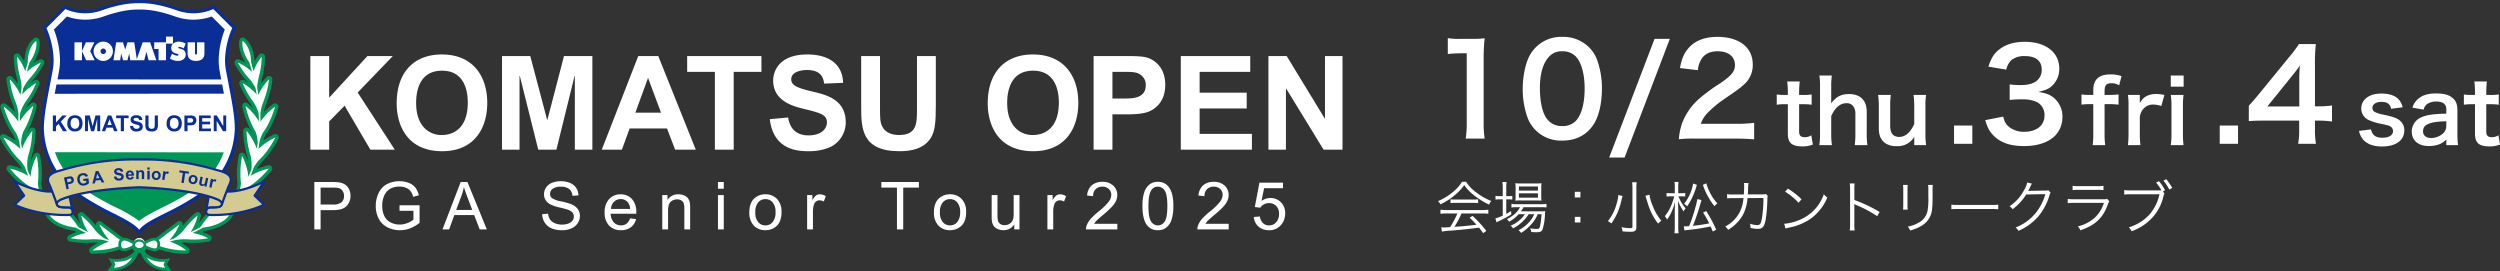 <svg xmlns="http://www.w3.org/2000/svg" width="1057.52" height="114.645" viewBox="0 0 1057.52 114.645">
  <rect x="0" y="0" width="1057.52" height="114.645" fill="#333333" stroke="none"/>
  <g id="グループ_78" data-name="グループ 78" transform="translate(-1549.705 163)">
    <g id="グループ_76" data-name="グループ 76" transform="translate(660.941 443)">
      <path id="パス_81" data-name="パス 81" d="M188.07,345.244q1.415.31,2.886.6a5.5,5.5,0,0,1-1.976.318l.2.077c-1.221-.37-3.118.409-4.45.526-4.711,1.807-10.954,1.708-10.954,1.708a22.589,22.589,0,0,1,6.917-3.711c-.51-.153-1.005-.321-1.5-.489l.322.16c-1.972-.84-5.981-.658-5.981-.658l.071-.025a34.276,34.276,0,0,1-9.093-.43,21.761,21.761,0,0,1,6.573-2.218q-2.192-1.024-4.213-2.164c-.123-.051-.24-.1-.37-.143-2.77-.334-11.736-1.941-12.147-9.049a5.386,5.386,0,0,1,.543-.092,43.388,43.388,0,0,1-4.429-5.58,19.644,19.644,0,0,0-2.423-2.118c-4.871-2.707-9.214-8.093-9.214-8.093a25.363,25.363,0,0,1,7.741,3.052c-.5-1.162-.948-2.348-1.352-3.53a19.8,19.8,0,0,0-1.985-2.943c-4.12-3.7-7.163-9.749-7.163-9.749a24.789,24.789,0,0,1,7.183,4.888c-.18-1.033-.325-2.072-.452-3.1a17.874,17.874,0,0,0-1.37-3.73c-3.385-4.418-5.22-11.074-5.22-11.074a24.45,24.45,0,0,1,6.154,6.293c.009-1.051.045-2.093.1-3.125a17.079,17.079,0,0,0-1.247-5.122l.032.042a36.139,36.139,0,0,1-2.468-9.658,21.8,21.8,0,0,1,4.515,6.579c.113-.775.239-1.543.375-2.294h0c.358-1.9-.593-5.375-.593-5.375l.037.037a33.636,33.636,0,0,1-1.219-8.511,20.793,20.793,0,0,1,3.447,6.138c.361-1.4.728-2.691,1.082-3.894-.136-1.713.527-6.8,3.524-8.932,0,0,1,3.582-2.824,9.084-.375,1.226-.749,2.573-1.121,4.014a20.738,20.738,0,0,1,5.947-3.928A33.989,33.989,0,0,1,147,275.984a19.073,19.073,0,0,0-2.513,3.835c-.156.866-.308,1.743-.452,2.641a22.829,22.829,0,0,1,5.9-4.734,36.756,36.756,0,0,1-4.58,8l.011,0a17.509,17.509,0,0,0-2.172,4.694c-.062,1.127-.111,2.263-.122,3.408a25.032,25.032,0,0,1,5.674-6.485,38.928,38.928,0,0,1-4.262,10.928,15.648,15.648,0,0,0-.917,4.637q.166,1.293.393,2.611a24.409,24.409,0,0,1,4.335-7.6,39.181,39.181,0,0,1-1.973,11.37l.1-.153a18.008,18.008,0,0,0-.171,5.039c.384,1.053.809,2.107,1.273,3.152a23.548,23.548,0,0,1,2.671-8.773,39.226,39.226,0,0,1,.469,11.6,16.121,16.121,0,0,0,1.1,4.54,43.315,43.315,0,0,0,4.094,4.931c2.318.091,6.991,1.3,11.635,8.609a6.78,6.78,0,0,0,.587.556c1.249.681,2.54,1.321,3.875,1.933a20.5,20.5,0,0,1-2.958-7.026,34.555,34.555,0,0,1,6.078,6.451l-.012-.043s2.4,2.7,4.187,3.43a15.742,15.742,0,0,0,1.642.54,22.478,22.478,0,0,1-4.21-6.6s6.692,5.013,8.005,6.038a10.369,10.369,0,0,0,3.388,1.733" transform="translate(754.118 -848.543)" fill="#fff"/>
      <path id="パス_82" data-name="パス 82" d="M149.612,259.2c-3.191,2.277-4.13,7.136-4.13,9.6,0,.083.008.18.008.264a24.483,24.483,0,0,0-1.989-2.907,1.421,1.421,0,0,0-2.531.882,35.486,35.486,0,0,0,1.195,8.657.979.979,0,0,0,.04.187,22.72,22.72,0,0,1,.513,2.608,26.806,26.806,0,0,0-2.411-2.869,1.418,1.418,0,0,0-2.445.98.632.632,0,0,0,.009.137,37.4,37.4,0,0,0,2.465,9.849c.02.057.037.113.06.17a19.093,19.093,0,0,1,1.085,3.714,29.4,29.4,0,0,0-3.931-3.445,1.412,1.412,0,0,0-2.258,1.147,1.353,1.353,0,0,0,.051.379c.074.281,1.913,6.85,5.363,11.436a19.045,19.045,0,0,1,1.025,2.548,29.911,29.911,0,0,0-4.561-2.634,1.422,1.422,0,0,0-2.024,1.283,1.387,1.387,0,0,0,.157.651,39.606,39.606,0,0,0,7.384,10.057,19.942,19.942,0,0,1,1.728,2.565.04.04,0,0,1,.009.022,30.2,30.2,0,0,0-4.779-1.515,1.418,1.418,0,0,0-1.52.638,1.355,1.355,0,0,0-.217.752,1.411,1.411,0,0,0,.314.886c.183.224,4.517,5.565,9.53,8.386a20.528,20.528,0,0,1,2.109,1.839,46.286,46.286,0,0,0,3.583,4.648c0,.046-.009.079-.009.125v.077c.21,3.533,2.272,6.385,5.969,8.258a23.108,23.108,0,0,0,7.251,2.1.852.852,0,0,1,.114.042c.271.146.535.3.806.447a26.757,26.757,0,0,0-3.222,1.38,1.429,1.429,0,0,0-.766,1.267c0,.066.008.125.009.2a1.43,1.43,0,0,0,1.142,1.19,35.634,35.634,0,0,0,9.189.486.867.867,0,0,0,.168.011,21.235,21.235,0,0,1,2.516.026,28.364,28.364,0,0,0-3.2,2.12,1.406,1.406,0,0,0-.556,1.121,1.424,1.424,0,0,0,1.4,1.423,35.786,35.786,0,0,0,11.312-1.75,14.576,14.576,0,0,0,1.518-.284,6.327,6.327,0,0,1,2.191-.262,1.475,1.475,0,0,0,.849,0,9.087,9.087,0,0,0,1.785-.407,1.42,1.42,0,0,0,.968-1.347l0-.089a1.425,1.425,0,0,0-1.152-1.306c-.815-.151-1.691-.333-2.741-.557-.173-.074-.709-.284-.709-.284a6.662,6.662,0,0,1-2.218-1.23c-1.313-1-7.755-5.832-8.031-6.04a1.422,1.422,0,0,0-2.272,1.138,1.463,1.463,0,0,0,.119.567c.037.086.082.171.116.264a37.353,37.353,0,0,0-5.606-5.722,1.423,1.423,0,0,0-2.3,1.116,1.512,1.512,0,0,0,.037.318,25.009,25.009,0,0,0,1.028,3.357c-.015-.015-.026-.028-.045-.045-4.6-7.151-9.334-8.8-12.09-9.078a41.715,41.715,0,0,1-3.516-4.284,14.3,14.3,0,0,1-.9-3.8,28.215,28.215,0,0,0,.26-3.952,44.345,44.345,0,0,0-.763-7.942,1.419,1.419,0,0,0-2.659-.347,29.173,29.173,0,0,0-1.3,2.927c.059-.626.136-1.165.185-1.469a.27.27,0,0,0,.009-.074,40.87,40.87,0,0,0,1.885-11.383v-.008a1.416,1.416,0,0,0-2.517-.9c-.533.658-1.007,1.3-1.427,1.908a.18.18,0,0,0,.017-.054,40.351,40.351,0,0,0,4.352-11.236,1.465,1.465,0,0,0,.028-.294,1.416,1.416,0,0,0-2.325-1.094,30.15,30.15,0,0,0-2.392,2.218c.412-.829.865-1.572,1.1-1.95a39,39,0,0,0,4.712-8.259,1.457,1.457,0,0,0,.1-.529A1.421,1.421,0,0,0,149.726,277c-.581.33-1.128.671-1.634,1.01.18-.22.333-.432.472-.593a34.814,34.814,0,0,0,5.139-7.239,1.4,1.4,0,0,0,.165-.652,1.427,1.427,0,0,0-.392-.976,1.411,1.411,0,0,0-1.617-.316,24.312,24.312,0,0,0-2.664,1.4,16.586,16.586,0,0,0,2.667-6.6,10.075,10.075,0,0,0,.111-1.478,6.42,6.42,0,0,0-.165-1.58,1.421,1.421,0,0,0-2.2-.779m39.58,88.856c.052.012.108.017.16.025-.052-.008-.108-.012-.16-.025" transform="translate(753.618 -849.041)" fill="#009756"/>
      <path id="パス_83" data-name="パス 83" d="M188.07,345.244q1.415.31,2.886.6a5.5,5.5,0,0,1-1.976.318l.2.077c-1.221-.37-3.118.409-4.45.526-4.711,1.807-10.954,1.708-10.954,1.708a22.589,22.589,0,0,1,6.917-3.711c-.51-.153-1.005-.321-1.5-.489l.322.16c-1.972-.84-5.981-.658-5.981-.658l.071-.025a34.276,34.276,0,0,1-9.093-.43,21.761,21.761,0,0,1,6.573-2.218q-2.192-1.024-4.213-2.164c-.123-.051-.24-.1-.37-.143-2.77-.334-11.736-1.941-12.147-9.049a5.386,5.386,0,0,1,.543-.092,43.388,43.388,0,0,1-4.429-5.58,19.644,19.644,0,0,0-2.423-2.118c-4.871-2.707-9.214-8.093-9.214-8.093a25.363,25.363,0,0,1,7.741,3.052c-.5-1.162-.948-2.348-1.352-3.53a19.8,19.8,0,0,0-1.985-2.943c-4.12-3.7-7.163-9.749-7.163-9.749a24.789,24.789,0,0,1,7.183,4.888c-.18-1.033-.325-2.072-.452-3.1a17.874,17.874,0,0,0-1.37-3.73c-3.385-4.418-5.22-11.074-5.22-11.074a24.45,24.45,0,0,1,6.154,6.293c.009-1.051.045-2.093.1-3.125a17.079,17.079,0,0,0-1.247-5.122l.032.042a36.139,36.139,0,0,1-2.468-9.658,21.8,21.8,0,0,1,4.515,6.579c.113-.775.239-1.543.375-2.294h0c.358-1.9-.593-5.375-.593-5.375l.037.037a33.636,33.636,0,0,1-1.219-8.511,20.793,20.793,0,0,1,3.447,6.138c.361-1.4.728-2.691,1.082-3.894-.136-1.713.527-6.8,3.524-8.932,0,0,1,3.582-2.824,9.084-.375,1.226-.749,2.573-1.121,4.014a20.738,20.738,0,0,1,5.947-3.928A33.989,33.989,0,0,1,147,275.984a19.073,19.073,0,0,0-2.513,3.835c-.156.866-.308,1.743-.452,2.641a22.829,22.829,0,0,1,5.9-4.734,36.756,36.756,0,0,1-4.58,8l.011,0a17.509,17.509,0,0,0-2.172,4.694c-.062,1.127-.111,2.263-.122,3.408a25.032,25.032,0,0,1,5.674-6.485,38.928,38.928,0,0,1-4.262,10.928,15.648,15.648,0,0,0-.917,4.637q.166,1.293.393,2.611a24.409,24.409,0,0,1,4.335-7.6,39.181,39.181,0,0,1-1.973,11.37l.1-.153a18.008,18.008,0,0,0-.171,5.039c.384,1.053.809,2.107,1.273,3.152a23.548,23.548,0,0,1,2.671-8.773,39.226,39.226,0,0,1,.469,11.6,16.121,16.121,0,0,0,1.1,4.54,43.315,43.315,0,0,0,4.094,4.931c2.318.091,6.991,1.3,11.635,8.609a6.78,6.78,0,0,0,.587.556c1.249.681,2.54,1.321,3.875,1.933a20.5,20.5,0,0,1-2.958-7.026,34.555,34.555,0,0,1,6.078,6.451l-.012-.043s2.4,2.7,4.187,3.43a15.742,15.742,0,0,0,1.642.54,22.478,22.478,0,0,1-4.21-6.6s6.692,5.013,8.005,6.038a10.369,10.369,0,0,0,3.388,1.733" transform="translate(754.118 -848.543)" fill="#fff"/>
      <path id="パス_84" data-name="パス 84" d="M178.019,345.244q-1.427.31-2.895.6a5.475,5.475,0,0,0,1.973.318l-.2.077c1.222-.37,3.12.409,4.457.526a34.6,34.6,0,0,0,10.951,1.708,22.549,22.549,0,0,0-6.912-3.711c.5-.153,1-.321,1.5-.489l-.321.16c1.967-.84,5.981-.658,5.981-.658l-.072-.025a34.29,34.29,0,0,0,9.092-.43A21.738,21.738,0,0,0,195,341.1c1.461-.683,2.861-1.406,4.213-2.164.122-.051.245-.1.373-.143,2.767-.334,11.728-1.941,12.142-9.049,0,0-.2-.048-.54-.092a43.37,43.37,0,0,0,4.426-5.58,19.122,19.122,0,0,1,2.429-2.118c4.867-2.707,9.211-8.093,9.211-8.093a25.3,25.3,0,0,0-7.74,3.052c.5-1.162.943-2.348,1.346-3.53a19.805,19.805,0,0,1,1.987-2.943c4.122-3.7,7.163-9.749,7.163-9.749a24.836,24.836,0,0,0-7.183,4.888c.182-1.033.33-2.072.449-3.1a17.427,17.427,0,0,1,1.38-3.73c3.379-4.418,5.215-11.074,5.215-11.074a24.32,24.32,0,0,0-6.152,6.293q-.016-1.577-.1-3.125a17.166,17.166,0,0,1,1.253-5.122l-.035.042a35.938,35.938,0,0,0,2.462-9.658,22.006,22.006,0,0,0-4.51,6.579c-.109-.775-.236-1.543-.368-2.294-.358-1.9.593-5.375.593-5.375l-.034.037a33.839,33.839,0,0,0,1.218-8.511,20.623,20.623,0,0,0-3.448,6.138c-.361-1.4-.732-2.691-1.084-3.894.133-1.713-.521-6.8-3.521-8.932,0,0-1,3.582,2.827,9.084.362,1.226.748,2.573,1.119,4.014a20.859,20.859,0,0,0-5.956-3.928,34.072,34.072,0,0,0,4.948,6.957,18.855,18.855,0,0,1,2.514,3.835c.16.866.305,1.743.445,2.641a22.747,22.747,0,0,0-5.89-4.734,36.83,36.83,0,0,0,4.58,8l-.012,0a17.674,17.674,0,0,1,2.17,4.694c.066,1.127.114,2.263.123,3.408a24.979,24.979,0,0,0-5.67-6.485,38.818,38.818,0,0,0,4.256,10.928,15.5,15.5,0,0,1,.919,4.637q-.164,1.293-.393,2.611a24.478,24.478,0,0,0-4.335-7.6,39.182,39.182,0,0,0,1.973,11.37l-.1-.153a17.875,17.875,0,0,1,.176,5.039c-.387,1.053-.808,2.107-1.278,3.152a23.478,23.478,0,0,0-2.671-8.773,39.181,39.181,0,0,0-.461,11.6,16.338,16.338,0,0,1-1.108,4.54,42.956,42.956,0,0,1-4.09,4.931c-2.32.091-6.986,1.3-11.635,8.609a7.842,7.842,0,0,1-.592.556c-1.247.681-2.536,1.321-3.877,1.933a20.313,20.313,0,0,0,2.966-7.026,34.742,34.742,0,0,0-6.086,6.451l.014-.043s-2.4,2.7-4.177,3.43a17.135,17.135,0,0,1-1.649.54,22.309,22.309,0,0,0,4.211-6.6s-6.693,5.013-8.007,6.038a10.359,10.359,0,0,1-3.381,1.733" transform="translate(775.266 -848.543)" fill="#fff"/>
      <path id="パス_85" data-name="パス 85" d="M216.167,259.017a1.419,1.419,0,0,0-.889.962,6.162,6.162,0,0,0-.168,1.58,10.075,10.075,0,0,0,.111,1.478,16.52,16.52,0,0,0,2.661,6.592,24.475,24.475,0,0,0-2.658-1.4,1.42,1.42,0,0,0-2.009,1.292,1.345,1.345,0,0,0,.162.652,34.822,34.822,0,0,0,5.142,7.248c.065.079.242.294.464.584-.5-.339-1.042-.684-1.628-1.01a1.417,1.417,0,0,0-2.13,1.224,1.372,1.372,0,0,0,.106.529,38.13,38.13,0,0,0,4.706,8.264,21.767,21.767,0,0,1,1.105,1.945,31.088,31.088,0,0,0-2.4-2.218,1.434,1.434,0,0,0-1.646-.125,1.451,1.451,0,0,0-.684,1.219,1.2,1.2,0,0,0,.035.294,40.243,40.243,0,0,0,4.349,11.236c.008.017.011.032.02.049-.424-.614-.894-1.246-1.429-1.9a1.421,1.421,0,0,0-2.523.9v.008a41.178,41.178,0,0,0,1.895,11.383.585.585,0,0,0,0,.074c.057.3.131.856.193,1.481a29.328,29.328,0,0,0-1.3-2.94,1.419,1.419,0,0,0-2.659.347,44.345,44.345,0,0,0-.763,7.942,28.672,28.672,0,0,0,.256,3.952,14.9,14.9,0,0,1-.9,3.808,42.25,42.25,0,0,1-3.51,4.279c-2.752.277-7.493,1.927-12.093,9.078a.3.3,0,0,1-.043.045,25.682,25.682,0,0,0,1.033-3.359,1.238,1.238,0,0,0,.037-.316,1.421,1.421,0,0,0-2.3-1.116,37.218,37.218,0,0,0-5.614,5.722c.037-.089.074-.177.114-.264a1.466,1.466,0,0,0,.12-.567,1.447,1.447,0,0,0-.536-1.113,1.427,1.427,0,0,0-1.733-.025c-.276.208-6.718,5.036-8.027,6.04a6.711,6.711,0,0,1-2.226,1.23s-.533.21-.7.284c-1.059.224-1.935.405-2.741.557a1.427,1.427,0,0,0-1.158,1.306v.089a1.416,1.416,0,0,0,.971,1.347,8.987,8.987,0,0,0,1.784.407,1.469,1.469,0,0,0,.848,0,6.317,6.317,0,0,1,2.192.262,14.73,14.73,0,0,0,1.518.284,35.788,35.788,0,0,0,11.313,1.75,1.426,1.426,0,0,0,1.326-.976,1.381,1.381,0,0,0,.074-.447,1.4,1.4,0,0,0-.56-1.121,28.229,28.229,0,0,0-3.2-2.12,21.216,21.216,0,0,1,2.514-.026.916.916,0,0,0,.173-.011,35.725,35.725,0,0,0,9.194-.486,1.417,1.417,0,0,0,1.13-1.19,1.306,1.306,0,0,0,.015-.2,1.417,1.417,0,0,0-.775-1.267,25.847,25.847,0,0,0-3.211-1.38c.271-.148.538-.3.8-.447a1.181,1.181,0,0,1,.114-.042,23.155,23.155,0,0,0,7.254-2.1c3.7-1.873,5.759-4.725,5.966-8.258v-.077a.681.681,0,0,0-.009-.125,45.944,45.944,0,0,0,3.581-4.648,19.474,19.474,0,0,1,2.116-1.839c5.013-2.821,9.342-8.162,9.525-8.386a1.4,1.4,0,0,0,.316-.886,1.389,1.389,0,0,0-.213-.752,1.426,1.426,0,0,0-1.525-.638,30.436,30.436,0,0,0-4.78,1.515l.008-.022a19.849,19.849,0,0,1,1.727-2.565,39.511,39.511,0,0,0,7.392-10.057,1.423,1.423,0,0,0-1.871-1.933,29.519,29.519,0,0,0-4.555,2.634,18.509,18.509,0,0,1,1.017-2.548c3.453-4.586,5.289-11.156,5.366-11.436a1.353,1.353,0,0,0,.051-.379,1.444,1.444,0,0,0-.617-1.181,1.426,1.426,0,0,0-1.643.034,29.5,29.5,0,0,0-3.931,3.445,19.312,19.312,0,0,1,1.085-3.714c.019-.057.039-.112.055-.17a37.225,37.225,0,0,0,2.469-9.849.74.74,0,0,0,.011-.137,1.419,1.419,0,0,0-2.448-.98,27.333,27.333,0,0,0-2.409,2.869,22.054,22.054,0,0,1,.515-2.608,1.285,1.285,0,0,0,.037-.187,35.481,35.481,0,0,0,1.2-8.657,1.424,1.424,0,0,0-2.536-.882,25.189,25.189,0,0,0-1.985,2.907c.006-.083.006-.174.006-.264,0-2.468-.931-7.327-4.13-9.6a1.429,1.429,0,0,0-1.3-.183m-38.279,89.039c-.054.012-.108.017-.162.025.054-.008.108-.012.162-.025" transform="translate(774.768 -849.041)" fill="#009756"/>
      <path id="パス_86" data-name="パス 86" d="M178.019,345.244q-1.427.31-2.895.6a5.475,5.475,0,0,0,1.973.318l-.2.077c1.222-.37,3.12.409,4.457.526a34.6,34.6,0,0,0,10.951,1.708,22.549,22.549,0,0,0-6.912-3.711c.5-.153,1-.321,1.5-.489l-.321.16c1.967-.84,5.981-.658,5.981-.658l-.072-.025a34.29,34.29,0,0,0,9.092-.43A21.738,21.738,0,0,0,195,341.1c1.461-.683,2.861-1.406,4.213-2.164.122-.051.245-.1.373-.143,2.767-.334,11.728-1.941,12.142-9.049,0,0-.2-.048-.54-.092a43.37,43.37,0,0,0,4.426-5.58,19.122,19.122,0,0,1,2.429-2.118c4.867-2.707,9.211-8.093,9.211-8.093a25.3,25.3,0,0,0-7.74,3.052c.5-1.162.943-2.348,1.346-3.53a19.805,19.805,0,0,1,1.987-2.943c4.122-3.7,7.163-9.749,7.163-9.749a24.836,24.836,0,0,0-7.183,4.888c.182-1.033.33-2.072.449-3.1a17.427,17.427,0,0,1,1.38-3.73c3.379-4.418,5.215-11.074,5.215-11.074a24.32,24.32,0,0,0-6.152,6.293q-.016-1.577-.1-3.125a17.166,17.166,0,0,1,1.253-5.122l-.035.042a35.938,35.938,0,0,0,2.462-9.658,22.006,22.006,0,0,0-4.51,6.579c-.109-.775-.236-1.543-.368-2.294-.358-1.9.593-5.375.593-5.375l-.034.037a33.839,33.839,0,0,0,1.218-8.511,20.623,20.623,0,0,0-3.448,6.138c-.361-1.4-.732-2.691-1.084-3.894.133-1.713-.521-6.8-3.521-8.932,0,0-1,3.582,2.827,9.084.362,1.226.748,2.573,1.119,4.014a20.859,20.859,0,0,0-5.956-3.928,34.072,34.072,0,0,0,4.948,6.957,18.855,18.855,0,0,1,2.514,3.835c.16.866.305,1.743.445,2.641a22.747,22.747,0,0,0-5.89-4.734,36.83,36.83,0,0,0,4.58,8l-.012,0a17.674,17.674,0,0,1,2.17,4.694c.066,1.127.114,2.263.123,3.408a24.979,24.979,0,0,0-5.67-6.485,38.818,38.818,0,0,0,4.256,10.928,15.5,15.5,0,0,1,.919,4.637q-.164,1.293-.393,2.611a24.478,24.478,0,0,0-4.335-7.6,39.182,39.182,0,0,0,1.973,11.37l-.1-.153a17.875,17.875,0,0,1,.176,5.039c-.387,1.053-.808,2.107-1.278,3.152a23.478,23.478,0,0,0-2.671-8.773,39.181,39.181,0,0,0-.461,11.6,16.338,16.338,0,0,1-1.108,4.54,42.956,42.956,0,0,1-4.09,4.931c-2.32.091-6.986,1.3-11.635,8.609a7.842,7.842,0,0,1-.592.556c-1.247.681-2.536,1.321-3.877,1.933a20.313,20.313,0,0,0,2.966-7.026,34.742,34.742,0,0,0-6.086,6.451l.014-.043s-2.4,2.7-4.177,3.43a17.135,17.135,0,0,1-1.649.54,22.309,22.309,0,0,0,4.211-6.6s-6.693,5.013-8.007,6.038a10.359,10.359,0,0,1-3.381,1.733" transform="translate(775.266 -848.543)" fill="#fff"/>
      <path id="パス_87" data-name="パス 87" d="M177.141,316.737s-2.96,6.151-11.842,4.435l1.423,2.371-1.956,2.668s11.128.768,13.026-9.177l-.65-.3" transform="translate(769.657 -817.742)" fill="#009756"/>
      <path id="パス_88" data-name="パス 88" d="M177.1,316.747a8.356,8.356,0,0,1-2.548,2.807,9.75,9.75,0,0,1-3.59,1.574,13.736,13.736,0,0,1-5.514-.037l-.368-.072s1.455,2.419,1.562,2.6c-.125.165-2.072,2.812-2.072,2.812l.305.022a16.517,16.517,0,0,0,5.861-.872,11.413,11.413,0,0,0,4.455-2.722,10.823,10.823,0,0,0,2.875-5.707l.026-.131-.92-.421-.071.15" transform="translate(769.549 -817.817)" fill="#009756"/>
      <path id="パス_89" data-name="パス 89" d="M166.478,321.051s4.438.53,7.577-1.782c0,0-1.691,4.05-7.634,4.379l.59-1.358-.533-1.239" transform="translate(770.554 -816.37)" fill="#fff"/>
      <path id="パス_90" data-name="パス 90" d="M174.256,316.737s2.96,6.151,11.836,4.435l-1.421,2.371,1.953,2.668s-11.125.768-13.02-9.177l.652-.3" transform="translate(774.443 -817.742)" fill="#009756"/>
      <path id="パス_91" data-name="パス 91" d="M174.252,316.665l-.769.353.026.13a10.861,10.861,0,0,0,2.875,5.708,11.368,11.368,0,0,0,4.455,2.722,16.55,16.55,0,0,0,5.864.872l.3-.022s-1.942-2.647-2.067-2.812l1.552-2.6-.359.074a13.772,13.772,0,0,1-5.516.037,9.773,9.773,0,0,1-3.586-1.574,8.32,8.32,0,0,1-2.553-2.807l-.069-.15-.151.068" transform="translate(774.378 -817.817)" fill="#009756"/>
      <path id="パス_92" data-name="パス 92" d="M183.022,321.051s-4.438.53-7.575-1.782c0,0,1.688,4.05,7.632,4.379l-.589-1.358.532-1.239" transform="translate(775.441 -816.37)" fill="#fff"/>
      <path id="パス_93" data-name="パス 93" d="M188.019,248.625c-2.263,0-7.561,0-16.477,3.189a19.082,19.082,0,0,1-14.6-.74l-.447-.248-.358.364-9.016,9.012.211.432a34.78,34.78,0,0,1,3.112,13.443,21.921,21.921,0,0,1-.327,3.821l-1.079,5.7c-1.338,6.924-2.725,14.091-2.725,19.349a35.773,35.773,0,0,0,14.963,28.328,121.4,121.4,0,0,0,15.173,8.757c5.32,2.7,9.516,4.845,11.008,7.3l.606.168.56-.208c1.313-2.442,5.576-4.6,10.985-7.321a116.712,116.712,0,0,0,15.178-8.7,35.773,35.773,0,0,0,14.963-28.328c0-5.258-1.384-12.425-2.719-19.349l-1.081-5.7a21.771,21.771,0,0,1-.33-3.821,34.717,34.717,0,0,1,3.112-13.443l.213-.432-9.38-9.376-.438.248a19.1,19.1,0,0,1-14.6.74c-8.913-3.189-14.219-3.189-16.479-3.189h-.034" transform="translate(759.668 -854.625)" fill="#092e96"/>
      <path id="パス_94" data-name="パス 94" d="M187.547,249.492c-2.194,0-7.331,0-16.024,3.117A20.62,20.62,0,0,1,156.282,252c-1.309,1.315-6.22,6.226-8.01,8.02a35.794,35.794,0,0,1,3.046,13.59,22.828,22.828,0,0,1-.35,4.054c0,.014-1.082,5.719-1.082,5.719-1.326,6.864-2.7,13.966-2.7,19.095A34.4,34.4,0,0,0,161.581,329.7a118.652,118.652,0,0,0,15.005,8.651c4.964,2.534,8.97,4.588,10.952,7,1.842-2.426,5.761-4.4,11-7.046a116.716,116.716,0,0,0,15.013-8.6,34.39,34.39,0,0,0,14.392-27.228c0-5.129-1.373-12.227-2.693-19.092l-1.085-5.708a22.667,22.667,0,0,1-.351-4.068,35.951,35.951,0,0,1,3.052-13.59c-1.059-1.065-6.918-6.92-8.017-8.02a20.6,20.6,0,0,1-15.235.612c-8.7-3.117-13.835-3.117-16.029-3.117h-.034" transform="translate(760.139 -854.156)" fill="#fff"/>
      <path id="パス_95" data-name="パス 95" d="M151.474,280.791c.254-1.344.647-3.584.647-3.589a25.731,25.731,0,0,0,.4-4.538,37.537,37.537,0,0,0-2.58-12.953c1.464-1.461,4.059-4.065,5.508-5.52a23.171,23.171,0,0,0,15.5,0c8.25-2.954,13.064-2.954,15.118-2.954h.034c2.053,0,6.866,0,15.121,2.954a23.157,23.157,0,0,0,15.491,0c1.449,1.455,4.054,4.059,5.511,5.52a37.868,37.868,0,0,0-2.579,12.953,25.519,25.519,0,0,0,.4,4.568s.4,2.172.669,3.6l-69.232-.039" transform="translate(761.628 -853.211)" fill="#092e96"/>
      <path id="パス_96" data-name="パス 96" d="M150.911,271.807c-.251,1.307-.509,2.631-.752,3.937l71.585-.065c-.234-1.241-.506-2.624-.74-3.872H150.911" transform="translate(761.748 -842.072)" fill="#092e96"/>
      <path id="パス_97" data-name="パス 97" d="M150.218,290.382a31.311,31.311,0,0,0,11.267,14.98,115.993,115.993,0,0,0,14.684,8.463,60.232,60.232,0,0,1,9.688,5.647c2.368-1.93,5.71-3.635,9.827-5.708a113.588,113.588,0,0,0,14.678-8.4,31.329,31.329,0,0,0,11.264-14.9l-71.409-.079" transform="translate(761.78 -832.013)" fill="#009756"/>
      <path id="パス_98" data-name="パス 98" d="M185.4,258.67h-2.95v2.414h-4.987v2.838h1.841v4.748h3.154v-7H185.4Z" transform="translate(776.534 -849.186)" fill="#fff"/>
      <path id="パス_99" data-name="パス 99" d="M187.265,263.447c-1.025-.535-2-.407-1.921-.914.088-.58,1.313-.136,2.248.395l.856-2.03a5.611,5.611,0,0,0-2.745-.842,3.861,3.861,0,0,0-2.545.809,2.432,2.432,0,0,0-.564,3c.658,1.212,2.095,1.21,2.59,1.447a.336.336,0,0,1-.062.644c-.82.261-2.462-.778-2.462-.778l-.885,2.013a6.312,6.312,0,0,0,3.359,1.014c3.849,0,4.08-3.8,2.132-4.756" transform="translate(778.867 -848.437)" fill="#fff"/>
      <path id="パス_100" data-name="パス 100" d="M164.015,260.236H160.43l-1.68,3.692v-3.692H155.58v7.586h3.169v-3.857l1.767,3.857h3.623l-1.922-3.874Z" transform="translate(764.683 -848.337)" fill="#fff"/>
      <path id="パス_101" data-name="パス 101" d="M190.6,260.236v4.759h0a.429.429,0,0,1-.416.41.423.423,0,0,1-.418-.41h-.009v-4.759h-3.128v4.746c0,2.078,1.407,3.137,3.539,3.137s3.573-1.014,3.573-3.137v-4.746H190.6" transform="translate(781.494 -848.338)" fill="#fff"/>
      <path id="パス_102" data-name="パス 102" d="M164.923,260.048A4.087,4.087,0,1,0,169,264.13a4.086,4.086,0,0,0-4.08-4.082m0,5.238a1.155,1.155,0,1,1,1.153-1.156,1.15,1.15,0,0,1-1.153,1.156" transform="translate(767.529 -848.439)" fill="#fff"/>
      <path id="パス_103" data-name="パス 103" d="M178.635,260.236l-2.476,7.12-1.081-7.12h-2.861l-.963,3.041-.967-3.041h-2.856l-1.153,7.586h2.85l.412-2.876.8,2.876h1.837l.794-2.876.416,2.876h5.895l.934-3.573.931,3.573h3.277l-2.631-7.586Z" transform="translate(770.476 -848.337)" fill="#fff"/>
      <path id="パス_104" data-name="パス 104" d="M174.8,316.015s3.541-2.4,5.007-1.458a2.159,2.159,0,0,1,.885,1.911s.077,1.626-.885,2c-1.622.638-5.007-1.458-5.007-1.458a1.3,1.3,0,0,0,.125-.461,2.583,2.583,0,0,0-.125-.53" transform="translate(775.09 -819.041)" fill="#009756"/>
      <path id="パス_105" data-name="パス 105" d="M176.708,314.541a16.844,16.844,0,0,0-2.059,1.133.741.741,0,0,0-.239.9l0-.009c.011.034.031.13.054.227a.555.555,0,0,1-.049.153.706.706,0,0,0,.26.911,17.085,17.085,0,0,0,2,1.021c1.594.678,2.784.839,3.647.5,1.229-.472,1.338-2.047,1.338-2.56v-.123a2.818,2.818,0,0,0-1.213-2.488c-.835-.529-2.055-.427-3.734.335m2.972.865a1.5,1.5,0,0,1,.555,1.307v.034c.015.393-.1,1.181-.432,1.313-.794.308-2.628-.421-3.928-1.144,0-.012.008-.028.008-.051v-.16c-.008-.035-.015-.082-.02-.116,1.326-.814,3.186-1.583,3.817-1.184" transform="translate(774.84 -819.291)" fill="#009756"/>
      <path id="パス_106" data-name="パス 106" d="M173.986,316.015s-3.549-2.4-5.011-1.458a2.176,2.176,0,0,0-.883,1.911s-.074,1.626.883,2c1.623.638,5.011-1.458,5.011-1.458a1.632,1.632,0,0,1-.13-.461,2.95,2.95,0,0,1,.13-.53" transform="translate(771.458 -819.041)" fill="#009756"/>
      <path id="パス_107" data-name="パス 107" d="M168.844,314.206a2.8,2.8,0,0,0-1.21,2.49v.009c0,.032,0,.069,0,.112,0,.513.109,2.089,1.338,2.56.865.341,2.053.18,3.65-.5a15.891,15.891,0,0,0,1.989-1.02.7.7,0,0,0,.335-.6.672.672,0,0,0-.066-.308.467.467,0,0,1-.046-.153c.012-.1.042-.2.049-.236l0,.02a.739.739,0,0,0-.247-.9,15.653,15.653,0,0,0-2.058-1.135c-1.676-.76-2.895-.862-3.727-.335m.635,3.854c-.333-.133-.438-.919-.425-1.3v-.043a1.473,1.473,0,0,1,.553-1.307c.632-.4,2.482.371,3.815,1.184a.5.5,0,0,1-.02.116c0,.032,0,.066,0,.091s0,.046,0,.069a.157.157,0,0,0,.011.051c-1.3.723-3.14,1.452-3.934,1.144" transform="translate(771.209 -819.291)" fill="#009756"/>
      <path id="パス_108" data-name="パス 108" d="M171.888,316.443a2.348,2.348,0,1,1,2.285,1.816,2.094,2.094,0,0,1-2.285-1.816" transform="translate(773.514 -818.884)" fill="#009756"/>
      <path id="パス_109" data-name="パス 109" d="M171.428,316.693a3.041,3.041,0,1,0,2.994-2.527,2.8,2.8,0,0,0-2.994,2.527m1.417,0c0-.6.721-1.1,1.577-1.1s1.582.5,1.582,1.1-.723,1.1-1.582,1.1-1.577-.507-1.577-1.1" transform="translate(773.265 -819.134)" fill="#009756"/>
      <path id="パス_110" data-name="パス 110" d="M174.8,316.015s3.541-2.4,5.007-1.458a2.159,2.159,0,0,1,.885,1.911s.077,1.626-.885,2c-1.622.638-5.007-1.458-5.007-1.458a1.3,1.3,0,0,0,.125-.461,2.583,2.583,0,0,0-.125-.53" transform="translate(775.09 -819.041)" fill="#fff"/>
      <path id="パス_111" data-name="パス 111" d="M176.729,314.665a16.438,16.438,0,0,0-2.03,1.119.5.5,0,0,0-.16.6h0a1.71,1.71,0,0,1,.077.321.937.937,0,0,1-.072.262.533.533,0,0,0-.049.2.479.479,0,0,0,.23.405c.367.228,3.636,2.2,5.429,1.5,1.1-.433,1.187-1.944,1.187-2.368a.244.244,0,0,0-.008-.083v-.014a2.584,2.584,0,0,0-1.1-2.3c-.752-.475-1.927-.358-3.5.347m2.992.458a1.689,1.689,0,0,1,.663,1.511v.023c.017.335-.066,1.335-.577,1.529-.939.362-2.989-.493-4.276-1.227.014-.065.028-.137.035-.2v-.046a.426.426,0,0,0,0-.06,2.444,2.444,0,0,0-.049-.264c1.383-.869,3.436-1.759,4.207-1.264" transform="translate(774.923 -819.206)" fill="#009756"/>
      <path id="パス_112" data-name="パス 112" d="M173.986,316.015s-3.549-2.4-5.011-1.458a2.176,2.176,0,0,0-.883,1.911s-.074,1.626.883,2c1.623.638,5.011-1.458,5.011-1.458a1.632,1.632,0,0,1-.13-.461,2.95,2.95,0,0,1,.13-.53" transform="translate(771.458 -819.041)" fill="#fff"/>
      <path id="パス_113" data-name="パス 113" d="M168.886,314.317a2.6,2.6,0,0,0-1.1,2.292v.017c0,.022,0,.045,0,.083,0,.432.082,1.935,1.19,2.369,1.788.694,5.058-1.275,5.425-1.5a.475.475,0,0,0,.23-.407.5.5,0,0,0-.046-.2.769.769,0,0,1-.077-.259,1.562,1.562,0,0,1,.077-.322.492.492,0,0,0-.163-.6,15.5,15.5,0,0,0-2.022-1.108c-1.577-.715-2.756-.831-3.51-.358m.432,3.869c-.519-.194-.593-1.195-.587-1.531v-.022a1.715,1.715,0,0,1,.666-1.511c.774-.5,2.827.395,4.207,1.264-.025.116-.037.219-.046.264a.21.21,0,0,0-.006.059.112.112,0,0,0,.006.048.931.931,0,0,0,.032.2c-1.287.734-3.336,1.589-4.272,1.227" transform="translate(771.292 -819.206)" fill="#009756"/>
      <path id="パス_114" data-name="パス 114" d="M157.66,302.247c-7.484,2.005-18.512-3.824-18.512-3.824l4.034,6-4,3.834s8.993,4.663,22.814,4.338c.755-.025,1.737-.082,1.737-1.577s-1.659-1.659-2.211-1.659-4.184.157-4.255-1.1c-.088-1.266.313-2.286,1.492-2.607a29.3,29.3,0,0,1-1.1-3.4" transform="translate(755.785 -827.659)" fill="#d4cb90"/>
      <path id="パス_115" data-name="パス 115" d="M138.963,298.27a.473.473,0,0,0-.123.321.464.464,0,0,0,.083.261s3.413,5.084,3.811,5.68c-.5.469-3.71,3.549-3.71,3.549a.47.47,0,0,0-.146.342.3.3,0,0,0,0,.066.463.463,0,0,0,.248.353,36.505,36.505,0,0,0,6.317,2.325,56.933,56.933,0,0,0,16.732,2.064c.658-.012,2.2-.057,2.2-2.047,0-1.58-1.446-2.13-2.684-2.13h-.182c-3.521.051-3.6-.63-3.607-.66-.108-1.787.837-2.044,1.15-2.121a.465.465,0,0,0,.308-.257.529.529,0,0,0,0-.408,25.513,25.513,0,0,1-1.076-3.314.478.478,0,0,0-.583-.325c-3.746,1.005-8.474-.082-11.773-1.153a45.47,45.47,0,0,1-6.4-2.645.472.472,0,0,0-.57.1m4.706,6.665a.475.475,0,0,0,.156-.347.519.519,0,0,0-.086-.267s-1.935-2.876-3.055-4.549a47.126,47.126,0,0,0,4.936,1.931,34.066,34.066,0,0,0,6.1,1.437,16.938,16.938,0,0,0,5.787-.153c.4,1.35.652,2.13.815,2.556a2.634,2.634,0,0,0-1.367,2.573c0,.116,0,.217.012.33.043.752.763,1.235,2.133,1.437a15.409,15.409,0,0,0,2.426.114h.168a2.793,2.793,0,0,1,1.11.219.982.982,0,0,1,.627.967c0,1.022-.482,1.084-1.276,1.1a56.224,56.224,0,0,1-16.422-2.021,40.52,40.52,0,0,1-5.56-1.984c.757-.729,3.5-3.347,3.5-3.347" transform="translate(755.618 -827.826)" fill="#092e96"/>
      <path id="パス_116" data-name="パス 116" d="M197.766,302.247c7.484,2.005,18.515-3.824,18.515-3.824l-4.034,6,4,3.834s-8.99,4.663-22.817,4.338c-.76-.082-1.737-.082-1.737-1.577s1.659-1.659,2.207-1.659,4.182.157,4.264-1.1-.316-2.286-1.5-2.607a27.52,27.52,0,0,0,1.1-3.4" transform="translate(784.237 -827.659)" fill="#d4cb90"/>
      <path id="パス_117" data-name="パス 117" d="M216.222,298.169a45.165,45.165,0,0,1-6.391,2.644c-3.3,1.073-8.025,2.16-11.776,1.153a.476.476,0,0,0-.58.325,25.791,25.791,0,0,1-1.079,3.316.529.529,0,0,0,0,.409.479.479,0,0,0,.311.256c.318.079,1.256.336,1.147,2.123,0,.029-.083.709-3.6.66h-.188c-1.235,0-2.681.549-2.681,2.129,0,1.836,1.323,1.967,2.03,2.036l.131.012h.035a56.838,56.838,0,0,0,16.733-2.066,36.1,36.1,0,0,0,6.317-2.325.457.457,0,0,0,.248-.351.434.434,0,0,0,.008-.066.48.48,0,0,0-.146-.342l-3.71-3.55,3.812-5.679a.514.514,0,0,0,.077-.262.486.486,0,0,0-.119-.321.478.478,0,0,0-.577-.1m-12.176,4.973a34.24,34.24,0,0,0,6.1-1.437,46.454,46.454,0,0,0,4.933-1.933c-1.122,1.674-3.058,4.551-3.058,4.551a.5.5,0,0,0-.08.265.492.492,0,0,0,.142.348s2.744,2.616,3.507,3.345a39.636,39.636,0,0,1-5.566,1.985,56.038,56.038,0,0,1-16.4,2.021.554.554,0,0,0-.114-.014c-.731-.068-1.173-.109-1.173-1.091a.985.985,0,0,1,.629-.967,2.825,2.825,0,0,1,1.107-.219h.17a15.337,15.337,0,0,0,2.426-.113c1.373-.2,2.093-.686,2.141-1.437.009-.114.009-.214.009-.324a2.635,2.635,0,0,0-1.37-2.579c.16-.427.419-1.205.815-2.556a17,17,0,0,0,5.791.153" transform="translate(784.07 -827.826)" fill="#092e96"/>
      <path id="パス_118" data-name="パス 118" d="M155.958,302l1.551,7.083a1.769,1.769,0,0,0-1.995-1.634c-1.952,0-2.072-.066-2.422-.066s-2.137-.119-2.289-1.3-1.175-1.836,5.155-4.083" transform="translate(762.013 -825.723)" fill="#d4cb90"/>
      <path id="パス_119" data-name="パス 119" d="M155.967,301.776a16.758,16.758,0,0,0-4.961,2.328,1.665,1.665,0,0,0-.666,1.3,3.071,3.071,0,0,0,.091.629c.025.116.052.227.069.327.177,1.361,1.819,1.723,2.761,1.723.092,0,.168,0,.281.006.284.026.758.052,2.141.052a1.476,1.476,0,0,1,1.312.566.917.917,0,0,1,.113.236c.015.051.109.461.109.461l.933-.117a2.164,2.164,0,0,0-.122-.609c-.2-.9-1.554-7.086-1.554-7.086Zm-.284,5.412c-1.352,0-1.813-.031-2.086-.042a3.118,3.118,0,0,0-.336-.015c-.447,0-1.728-.16-1.822-.886a3.836,3.836,0,0,0-.082-.43,1.768,1.768,0,0,1-.068-.413c0-.2.082-.355.347-.587a14.834,14.834,0,0,1,4.145-1.961c.131.621.589,2.676.991,4.524a2.953,2.953,0,0,0-1.09-.19" transform="translate(761.846 -825.944)" fill="#092e96"/>
      <path id="パス_120" data-name="パス 120" d="M192.966,302l-1.279,7.083a1.763,1.763,0,0,1,1.987-1.634c1.952,0,2.072-.066,2.429-.066s2.07-.037,2.285-1.3c.2-1.17.909-1.836-5.421-4.083" transform="translate(784.236 -825.723)" fill="#d4cb90"/>
      <path id="パス_121" data-name="パス 121" d="M192.671,302.139s-1.088,5.987-1.215,6.686a2.112,2.112,0,0,0-.08.461l.94.1s.06-.318.065-.355a1.422,1.422,0,0,1,.157-.328,1.456,1.456,0,0,1,1.3-.566c1.384,0,1.862-.028,2.146-.052.114,0,.19-.008.284-.008,1.543,0,2.57-.638,2.749-1.7l.054-.239a1.737,1.737,0,0,0-.617-1.975,18.548,18.548,0,0,0-5.166-2.392l-.523-.19Zm.831.717a16.07,16.07,0,0,1,4.335,2.03c.287.247.379.415.379.624a2.4,2.4,0,0,1-.066.438l-.056.277c-.15.842-1.432.9-1.822.9a3.041,3.041,0,0,0-.338.015c-.279.012-.737.043-2.092.043a2.819,2.819,0,0,0-1.167.224c.333-1.833.708-3.909.826-4.557" transform="translate(784.067 -825.945)" fill="#092e96"/>
      <path id="パス_122" data-name="パス 122" d="M187.01,304.163s21.538.578,32.43,4.919c0,0,2.681.872,2.442,2.212,0,0,2.292-6.47,3.239-8.437s1.226-4.19-4.259-5.685a110.157,110.157,0,0,0-33.852-4.794h-.065a110.137,110.137,0,0,0-33.847,4.794c-5.483,1.5-5.207,3.709-4.259,5.685s3.236,8.437,3.236,8.437c-.233-1.34,2.448-2.212,2.448-2.212,10.882-4.341,32.423-4.919,32.423-4.919h.065" transform="translate(760.742 -830.937)" fill="#d4cb90"/>
      <path id="パス_123" data-name="パス 123" d="M187.168,292.069h-.048a108.431,108.431,0,0,0-32.652,4.44l-1.326.371c-2.705.732-4.305,1.722-4.891,3.006a3.9,3.9,0,0,0,.325,3.34c.926,1.927,3.194,8.33,3.219,8.386l.909-.23c0-.029-.008-.059-.008-.082,0-.675,1.446-1.375,2.132-1.6h.019l.014,0c4.41-1.763,11.381-3.163,20.168-4.057,6.587-.671,11.944-.826,12.092-.836h.048c.15.009,5.506.165,12.1.836,8.78.894,15.75,2.294,20.16,4.057l.019,0h.017c.688.227,2.126.926,2.126,1.6a.526.526,0,0,1,0,.082l.914.23c.023-.055,2.292-6.459,3.219-8.386a3.909,3.909,0,0,0,.322-3.34c-.587-1.284-2.189-2.274-4.893-3.006l-1.32-.362a108.146,108.146,0,0,0-32.659-4.449m-.057.954h.074a107.632,107.632,0,0,1,32.384,4.4l1.327.367c2.38.652,3.821,1.492,4.278,2.489a1.945,1.945,0,0,1,.173.8,4.158,4.158,0,0,1-.487,1.733c-.7,1.481-2.123,5.344-2.835,7.311a6.07,6.07,0,0,0-2.261-1.321c-4.557-1.811-11.418-3.189-20.41-4.1-6.686-.689-12.113-.84-12.169-.84H187.1c-.052,0-5.48.151-12.167.84-8.987.914-15.853,2.292-20.407,4.1a6.041,6.041,0,0,0-2.264,1.321c-.708-1.967-2.124-5.83-2.835-7.311a4.153,4.153,0,0,1-.486-1.733,2.017,2.017,0,0,1,.165-.8c.466-1,1.9-1.837,4.281-2.489l1.33-.367a107.67,107.67,0,0,1,32.389-4.4h0" transform="translate(760.575 -831.105)" fill="#092e96"/>
      <path id="パス_124" data-name="パス 124" d="M171.888,316.443a2.348,2.348,0,1,1,2.285,1.816,2.094,2.094,0,0,1-2.285-1.816" transform="translate(773.514 -818.884)" fill="#fff"/>
      <path id="パス_125" data-name="パス 125" d="M171.581,316.608a2.812,2.812,0,1,0,2.758-2.286,2.563,2.563,0,0,0-2.758,2.286m.954,0c0-.738.806-1.343,1.8-1.343s1.819.6,1.819,1.343-.811,1.336-1.819,1.336-1.8-.6-1.8-1.336" transform="translate(773.348 -819.049)" fill="#009756"/>
      <path id="パス_126" data-name="パス 126" d="M154.43,298.046a4.114,4.114,0,0,1,.732-.094.729.729,0,0,1,.444.145.705.705,0,0,1,.239.427.663.663,0,0,1-.316.717,2.746,2.746,0,0,1-.778.222l-.552.091-.256-1.424Zm.341,4.245-.4-1.87.65-.142a5.381,5.381,0,0,0,1.022-.293,1.569,1.569,0,0,0,.467-.342,1.413,1.413,0,0,0,.318-.581,1.685,1.685,0,0,0,0-.814,1.6,1.6,0,0,0-.492-.909,1.378,1.378,0,0,0-.82-.325,5.962,5.962,0,0,0-1.207.18l-1.611.342,1.065,4.967,1.005-.213" transform="translate(763.124 -828.422)" fill="#092e96"/>
      <path id="パス_127" data-name="パス 127" d="M158.971,299.452l-.1-.852,2.2-.273.244,2.022a2.651,2.651,0,0,1-.862.655,3.471,3.471,0,0,1-1.2.385,2.8,2.8,0,0,1-1.424-.16,2.2,2.2,0,0,1-1-.846,3.1,3.1,0,0,1-.458-1.318,3.009,3.009,0,0,1,.16-1.44,2.228,2.228,0,0,1,.854-1.064,2.684,2.684,0,0,1,1.176-.4,2.457,2.457,0,0,1,1.515.217,1.77,1.77,0,0,1,.815,1.01l-.99.316a1.039,1.039,0,0,0-.475-.538,1.275,1.275,0,0,0-.755-.136,1.39,1.39,0,0,0-1.013.57,1.784,1.784,0,0,0-.245,1.3,2.008,2.008,0,0,0,.567,1.306,1.327,1.327,0,0,0,1.1.318,1.92,1.92,0,0,0,.63-.194,1.971,1.971,0,0,0,.51-.379l-.077-.635-1.17.137" transform="translate(765.095 -828.898)" fill="#092e96"/>
      <path id="パス_128" data-name="パス 128" d="M162.084,298.7l.475-1.95.916,1.8Zm.889-3.183-1.071.116L160.49,300.9l1.081-.116.3-1.185,2.03-.23.564,1.1,1.1-.122-2.593-4.823" transform="translate(767.342 -829.232)" fill="#092e96"/>
      <path id="パス_129" data-name="パス 129" d="M166.41,298.386l1-.14a1.228,1.228,0,0,0,.4.717,1.09,1.09,0,0,0,.751.207,1.15,1.15,0,0,0,.737-.248.624.624,0,0,0,.227-.507.507.507,0,0,0-.116-.3.833.833,0,0,0-.382-.2,7.75,7.75,0,0,0-.825-.19,2.807,2.807,0,0,1-1.173-.444,1.35,1.35,0,0,1-.518-1.011,1.329,1.329,0,0,1,.185-.731,1.4,1.4,0,0,1,.609-.55,2.356,2.356,0,0,1,.988-.219,2.114,2.114,0,0,1,1.446.347,1.472,1.472,0,0,1,.56,1.105l-1.022.08a.9.9,0,0,0-.305-.547,1.053,1.053,0,0,0-.652-.142,1.237,1.237,0,0,0-.683.214.381.381,0,0,0-.145.33.4.4,0,0,0,.163.3,2.589,2.589,0,0,0,.956.294,5,5,0,0,1,1.116.321,1.4,1.4,0,0,1,.581.486,1.569,1.569,0,0,1,.245.8,1.523,1.523,0,0,1-.21.829,1.377,1.377,0,0,1-.655.609,2.955,2.955,0,0,1-1.094.239,2.255,2.255,0,0,1-1.5-.378,1.952,1.952,0,0,1-.68-1.272" transform="translate(770.548 -829.639)" fill="#092e96"/>
      <path id="パス_130" data-name="パス 130" d="M170.681,297.056a.881.881,0,0,1,.185-.638.718.718,0,0,1,.523-.25.7.7,0,0,1,.515.2.955.955,0,0,1,.239.638Zm1.218,1.358a.6.6,0,0,1-.381.126.743.743,0,0,1-.578-.222.963.963,0,0,1-.259-.666l2.446-.082a2.391,2.391,0,0,0-.5-1.648,1.672,1.672,0,0,0-1.315-.5,1.57,1.57,0,0,0-1.2.567,1.962,1.962,0,0,0-.433,1.441,2.065,2.065,0,0,0,.4,1.252,1.654,1.654,0,0,0,1.443.589,1.822,1.822,0,0,0,1.007-.311,1.675,1.675,0,0,0,.566-.832l-.976-.128a.881.881,0,0,1-.224.415" transform="translate(772.316 -829.284)" fill="#092e96"/>
      <path id="パス_131" data-name="パス 131" d="M175.887,299.089h-.979V297.2a2.9,2.9,0,0,0-.063-.769.543.543,0,0,0-.205-.268.5.5,0,0,0-.325-.1.827.827,0,0,0-.456.142.728.728,0,0,0-.273.373,3.4,3.4,0,0,0-.068.836v1.676h-.977V295.4h.9v.546a1.453,1.453,0,0,1,1.207-.624,1.59,1.59,0,0,1,.592.108,1.109,1.109,0,0,1,.4.3,1.259,1.259,0,0,1,.193.41,3.051,3.051,0,0,1,.057.66v2.292" transform="translate(773.867 -829.337)" fill="#092e96"/>
      <path id="パス_132" data-name="パス 132" d="M175.584,294.569h.979v.9h-.979Zm0,1.394h.979v3.692h-.979Z" transform="translate(775.516 -829.746)" fill="#092e96"/>
      <path id="パス_133" data-name="パス 133" d="M178.089,296.575a.818.818,0,0,1,.652-.256.808.808,0,0,1,.621.327,1.2,1.2,0,0,1,.219.851,1.209,1.209,0,0,1-.3.823.781.781,0,0,1-.654.259.821.821,0,0,1-.624-.321,1.489,1.489,0,0,1,.085-1.683m-1.115,1.811a1.53,1.53,0,0,0,.667.7,1.989,1.989,0,0,0,.951.276,1.829,1.829,0,0,0,1.378-.47,1.935,1.935,0,0,0,.61-1.358,1.841,1.841,0,0,0-1.8-2.01,2.008,2.008,0,0,0-.985.187,1.551,1.551,0,0,0-.711.66,1.958,1.958,0,0,0-.29.925,2.192,2.192,0,0,0,.182,1.087" transform="translate(776.167 -829.228)" fill="#092e96"/>
      <path id="パス_134" data-name="パス 134" d="M180.611,299.365l-.97-.136.524-3.647.894.123-.077.527a1.568,1.568,0,0,1,.483-.425.825.825,0,0,1,.441-.06,1.275,1.275,0,0,1,.609.279l-.419.791a.8.8,0,0,0-.432-.216.539.539,0,0,0-.355.055.839.839,0,0,0-.284.37,6.02,6.02,0,0,0-.256,1.213l-.159,1.125" transform="translate(777.712 -829.197)" fill="#092e96"/>
      <path id="パス_135" data-name="パス 135" d="M185.226,300.622l.609-4.187-1.494-.214.123-.852,3.994.584-.125.852-1.489-.213-.606,4.173Z" transform="translate(780.258 -829.313)" fill="#092e96"/>
      <path id="パス_136" data-name="パス 136" d="M188.312,297.636a.857.857,0,0,1,.686-.176.838.838,0,0,1,.58.4,1.491,1.491,0,0,1-.3,1.652.784.784,0,0,1-.674.177.822.822,0,0,1-.581-.4,1.48,1.48,0,0,1,.293-1.654m-1.327,1.662a1.554,1.554,0,0,0,.567.774,2.056,2.056,0,0,0,.909.4,1.8,1.8,0,0,0,1.431-.3,1.862,1.862,0,0,0,.772-1.264,1.884,1.884,0,0,0-.287-1.451,1.8,1.8,0,0,0-1.247-.766,2,2,0,0,0-1,.054,1.684,1.684,0,0,0-.791.566,1.945,1.945,0,0,0-.4.888,2.2,2.2,0,0,0,.045,1.1" transform="translate(781.639 -828.62)" fill="#092e96"/>
      <path id="パス_137" data-name="パス 137" d="M191.994,301.181l.111-.53a1.476,1.476,0,0,1-1.318.364,1.346,1.346,0,0,1-.626-.293,1.03,1.03,0,0,1-.316-.532,1.958,1.958,0,0,1,.035-.826l.478-2.277.954.193-.348,1.657a4.488,4.488,0,0,0-.136.934.545.545,0,0,0,.126.314.584.584,0,0,0,.339.17.726.726,0,0,0,.461-.036.738.738,0,0,0,.328-.28,3.85,3.85,0,0,0,.273-.953l.316-1.525.956.2-.751,3.609-.883-.19" transform="translate(783.222 -828.382)" fill="#092e96"/>
      <path id="パス_138" data-name="パス 138" d="M193.532,301.473l-.959-.183.7-3.615.885.166-.1.516a1.912,1.912,0,0,1,.506-.409.95.95,0,0,1,.444-.032,1.35,1.35,0,0,1,.6.311l-.458.775a.824.824,0,0,0-.419-.244.508.508,0,0,0-.365.045.714.714,0,0,0-.294.359,5.185,5.185,0,0,0-.313,1.195l-.217,1.115" transform="translate(784.715 -828.064)" fill="#092e96"/>
      <path id="パス_139" data-name="パス 139" d="M149.645,280.315h1.338v2.961l2.718-2.961h1.805l-2.494,2.593,2.634,4.06h-1.74l-1.828-3.117-1.094,1.111v2.005h-1.338Z" transform="translate(761.469 -837.464)" fill="#092e96"/>
      <path id="パス_140" data-name="パス 140" d="M155.006,283.68c0-.976.319-2.285,1.836-2.285,1.636,0,1.833,1.515,1.833,2.266,0,1.925-1.125,2.309-1.833,2.309a1.672,1.672,0,0,1-1.5-.842,2.761,2.761,0,0,1-.335-1.449m-1.383.042a3.077,3.077,0,0,0,3.231,3.4c2.334,0,3.2-1.683,3.2-3.428,0-1.947-1.047-3.439-3.222-3.439-2.059,0-3.213,1.343-3.213,3.471" transform="translate(763.623 -837.5)" fill="#092e96"/>
      <path id="パス_141" data-name="パス 141" d="M158.48,280.315h2.006l1.2,4.54h.017l1.179-4.54H164.9v6.653H163.65V281.74h-.014l-1.3,5.229h-1.284l-1.313-5.229h-.015v5.229H158.48Z" transform="translate(766.254 -837.464)" fill="#092e96"/>
      <path id="パス_142" data-name="パス 142" d="M165.467,284.339l.9-2.465.923,2.465Zm4.29,2.63-2.664-6.653h-1.424l-2.593,6.653h1.435l.547-1.5h2.653l.573,1.5h1.472" transform="translate(768.742 -837.464)" fill="#092e96"/>
      <path id="パス_143" data-name="パス 143" d="M168.983,281.447h-1.969v-1.131h5.277v1.131h-1.97v5.523h-1.338Z" transform="translate(770.875 -837.464)" fill="#092e96"/>
      <path id="パス_144" data-name="パス 144" d="M172.119,284.72a1.367,1.367,0,0,0,1.451,1.273c.945,0,1.312-.486,1.312-.919,0-.557-.466-.675-1.688-.979-.663-.166-2.129-.53-2.129-1.99,0-.729.47-1.856,2.422-1.856,1.3,0,2.49.507,2.551,2.01l-1.358.054c-.052-.336-.156-.96-1.21-.96-.4,0-1.124.114-1.124.661,0,.424.416.607,1.483.854,1.016.24,2.389.567,2.389,2.206a1.953,1.953,0,0,1-1.085,1.748,3.787,3.787,0,0,1-1.572.294,2.427,2.427,0,0,1-2.741-2.278l1.3-.119" transform="translate(772.936 -837.5)" fill="#092e96"/>
      <path id="パス_145" data-name="パス 145" d="M176.373,280.315v3.6a3.037,3.037,0,0,0,.165,1.432,1.257,1.257,0,0,0,1.178.589c1.287,0,1.287-.809,1.287-1.947v-3.673h1.335v3.5a4.3,4.3,0,0,1-.375,2.346,2.477,2.477,0,0,1-2.206.922c-2.725,0-2.725-1.683-2.725-3.216v-3.552h1.341" transform="translate(775.217 -837.464)" fill="#092e96"/>
      <path id="パス_146" data-name="パス 146" d="M182.251,283.68c0-.976.318-2.285,1.839-2.285,1.634,0,1.83,1.515,1.83,2.266,0,1.925-1.125,2.309-1.83,2.309a1.682,1.682,0,0,1-1.509-.842,2.77,2.77,0,0,1-.33-1.449m-1.387.042a3.08,3.08,0,0,0,3.234,3.4c2.331,0,3.2-1.683,3.2-3.428,0-1.947-1.047-3.439-3.22-3.439-2.067,0-3.219,1.343-3.219,3.471" transform="translate(778.375 -837.5)" fill="#092e96"/>
      <path id="パス_147" data-name="パス 147" d="M187.736,281.446c.8,0,1.111,0,1.412.259a.846.846,0,0,1,.305.68c0,.959-.936.959-1.628.959h-.745v-1.9Zm-1.989,5.523h1.333v-2.506h.886a4.487,4.487,0,0,0,1.785-.234,2.143,2.143,0,0,0,.037-3.7,4.3,4.3,0,0,0-1.885-.208h-2.157v6.653" transform="translate(781.019 -837.464)" fill="#092e96"/>
      <path id="パス_148" data-name="パス 148" d="M189.766,280.315H194.7v1.131H191.1v1.475h3.345v1.127H191.1v1.8h3.714v1.121h-5.052Z" transform="translate(783.195 -837.464)" fill="#092e96"/>
      <path id="パス_149" data-name="パス 149" d="M193.8,280.315h1.3l2.707,4.443h.017v-4.443h1.247v6.653h-1.349l-2.653-4.332h-.025v4.332H193.8Z" transform="translate(785.382 -837.464)" fill="#092e96"/>
    </g>
    <g id="グループ_77" data-name="グループ 77" transform="translate(117.941 -193.04)">
      <path id="パス_264" data-name="パス 264" d="M9.12-6.456A36.182,36.182,0,0,1,6.072-.672c-2.16.144-2.16.144-2.544.144A11.109,11.109,0,0,1,2.3-.6l.288,1.824A28.793,28.793,0,0,1,6.648.792C10.392.5,14.016.12,18.288-.456c.5.624.816,1.032,1.752,2.352L21.36.912a51.909,51.909,0,0,0-5.808-6.336L14.3-4.656c1.056.984,1.488,1.416,2.928,2.976-3.552.432-6.048.672-9.36.888a36.1,36.1,0,0,0,3-5.664h8.616a20.838,20.838,0,0,1,2.736.144V-8.04a20.338,20.338,0,0,1-2.736.144H4.7A20.586,20.586,0,0,1,1.968-8.04v1.728A20.586,20.586,0,0,1,4.7-6.456Zm1.992-13.392A17.651,17.651,0,0,1,7.3-15.576a25.179,25.179,0,0,1-6.36,3.912A4.817,4.817,0,0,1,1.944-10.3a26.364,26.364,0,0,0,6.48-4.224,20.771,20.771,0,0,0,3.6-3.936,19.928,19.928,0,0,0,3.84,4.1,32.972,32.972,0,0,0,6.672,4.176,5.083,5.083,0,0,1,.936-1.536,25.924,25.924,0,0,1-6.624-3.84,16.139,16.139,0,0,1-4.032-4.3ZM6.24-10.824a13.8,13.8,0,0,1,1.872-.1h7.776a14.773,14.773,0,0,1,2.016.1v-1.608a14.551,14.551,0,0,1-2.016.1H8.136a12.67,12.67,0,0,1-1.9-.1ZM37.7-6.144a13.611,13.611,0,0,1-6.072,4.872A3.485,3.485,0,0,1,32.664-.144a16.542,16.542,0,0,0,6.6-6H41.64A11.7,11.7,0,0,1,39.672-3a15.235,15.235,0,0,1-4.7,3.648,4.1,4.1,0,0,1,1.1,1.128A19.489,19.489,0,0,0,38.016.432,24.5,24.5,0,0,0,40.968-2.52,13.9,13.9,0,0,0,43.1-6.144h1.608a29.182,29.182,0,0,1-.528,4.608C43.872-.1,43.7.1,42.744.1a16.577,16.577,0,0,1-2.856-.264,4.067,4.067,0,0,1,.48,1.56c.744.048,1.536.1,2.088.1,1.632,0,2.232-.24,2.664-1.1a23.949,23.949,0,0,0,1.056-6.408A10.886,10.886,0,0,1,46.3-7.44a18.73,18.73,0,0,1-2.352.1H36A11.747,11.747,0,0,0,37.1-9.1h7.344a20.454,20.454,0,0,1,2.376.1v-1.512a13.632,13.632,0,0,1-2.376.144H34.2a11.817,11.817,0,0,1-2.208-.144v1.56a11.748,11.748,0,0,1,2.16-.144h1.464c-.984,2.016-2.736,3.624-5.568,5.064a4.266,4.266,0,0,1,.984,1.08,15.389,15.389,0,0,0,4.032-3.192ZM28.32-13.776h-.984a13.415,13.415,0,0,1-2.088-.12v1.584a17.3,17.3,0,0,1,2.04-.12H28.32v6.864a11.958,11.958,0,0,1-3.1,1.176l.456,1.68c.216-.12.888-.456,1.272-.624a44.231,44.231,0,0,0,4.992-2.712l-.1-1.44a20.749,20.749,0,0,1-2.04,1.224v-6.168h.576a18.747,18.747,0,0,1,1.992.1v-1.536a14.164,14.164,0,0,1-1.992.1h-.576v-3.312a16.366,16.366,0,0,1,.144-2.664H28.176a19.015,19.015,0,0,1,.144,2.64ZM42.5-11.952c.936,0,1.68.024,2.208.072a14.128,14.128,0,0,1-.1-2.136v-3a17.533,17.533,0,0,1,.1-2.232,17.576,17.576,0,0,1-2.5.12H35.952a15.5,15.5,0,0,1-2.3-.12,16.151,16.151,0,0,1,.1,2.112v3.12a18.492,18.492,0,0,1-.1,2.16,16.925,16.925,0,0,1,2.184-.1ZM35.16-17.88H43.2v1.752H35.16Zm0,2.928H43.2v1.824H35.16ZM61.176-15.6H58.8v2.376h2.376Zm0,12.96V-5.016H58.8V-2.64ZM83.04-19.632a16.826,16.826,0,0,1,.144,2.424V-.84c0,.48-.216.6-1.08.6a19.065,19.065,0,0,1-3.552-.408,5.664,5.664,0,0,1,.432,1.776c1.368.12,2.328.168,3.312.168,1.992,0,2.544-.432,2.544-1.968V-17.184a16.281,16.281,0,0,1,.144-2.448Zm5.616,5.712c.072.192.072.192.168.48.768,2.424,1.128,3.648,1.152,3.672a25.235,25.235,0,0,0,4.08,7.632,6.2,6.2,0,0,1,1.368-1.2,21.757,21.757,0,0,1-3.576-6.1A19.924,19.924,0,0,1,90.36-14.4Zm-11.424-.336a18.907,18.907,0,0,1-.72,3.6,20.034,20.034,0,0,1-3.72,7.464,5.6,5.6,0,0,1,1.464.984,24.916,24.916,0,0,0,4.056-8.976c.5-1.968.576-2.256.7-2.64Zm26.688.552a15.656,15.656,0,0,1,1.584.072V-15.12a9.613,9.613,0,0,1-1.584.1h-1.368v-2.3a15.831,15.831,0,0,1,.12-2.472h-1.7a14.35,14.35,0,0,1,.12,2.5v2.28H99.336a10.259,10.259,0,0,1-1.728-.1v1.512a11.208,11.208,0,0,1,1.728-.1h1.536a30.457,30.457,0,0,1-1.2,3.648A18.088,18.088,0,0,1,96.888-5.3a5.714,5.714,0,0,1,.936,1.44,16.953,16.953,0,0,0,1.728-2.88,24.089,24.089,0,0,0,1.656-4.656c-.072,1.656-.12,2.832-.12,3.864V-.864a20.4,20.4,0,0,1-.144,2.784H102.7a19.456,19.456,0,0,1-.144-2.784v-7.1c0-1.1-.048-2.568-.1-3.96A16.851,16.851,0,0,0,104.832-7.3a5.236,5.236,0,0,1,.864-1.32,16.2,16.2,0,0,1-3.048-5.088Zm1.3,14.448a9.014,9.014,0,0,1,1.392-.216A84.165,84.165,0,0,0,116.256-.96c.36.792.456,1.08.888,2.16l1.464-.768a52.607,52.607,0,0,0-4.224-7.9l-1.32.648a44.444,44.444,0,0,1,2.592,4.56,64.107,64.107,0,0,1-6.888,1.032,95.842,95.842,0,0,0,3.6-10.872l-1.7-.456a66.736,66.736,0,0,1-3.528,11.5c-.528.024-1.032.048-1.584.048a6.068,6.068,0,0,1-.672-.024Zm7.752-19.32a28.834,28.834,0,0,0,4.9,9.048,7.267,7.267,0,0,1,1.248-1.2,16.016,16.016,0,0,1-2.64-3.6,20.911,20.911,0,0,1-2.04-4.848ZM108.84-19.1a18.856,18.856,0,0,1-3.816,8.592,5.327,5.327,0,0,1,1.32,1.032,29.091,29.091,0,0,0,4.08-9.1Zm16.968,4.632a13.22,13.22,0,0,1-2.592-.168l.024,1.824a14.468,14.468,0,0,1,2.544-.12l4.368-.024a15.616,15.616,0,0,1-1.488,5.712,14.038,14.038,0,0,1-6.24,6.312A4.972,4.972,0,0,1,123.648.48a17.332,17.332,0,0,0,6.288-6.36,18.1,18.1,0,0,0,1.92-7.08l6.72-.024a52.845,52.845,0,0,1-.6,8.52c-.456,2.376-.84,2.952-2.016,2.952a10.134,10.134,0,0,1-3.1-.624,3.945,3.945,0,0,1,.264,1.512v.288A13.66,13.66,0,0,0,136.1.072c2.16,0,2.88-.864,3.48-4.152a65.469,65.469,0,0,0,.672-8.4,3.594,3.594,0,0,1,.192-1.44l-.888-.768a3.834,3.834,0,0,1-1.584.168l-6,.024c.072-.672.072-.96.12-1.7a20.04,20.04,0,0,1,.192-3.1l-1.944-.048a6.433,6.433,0,0,1,.1,1.248c0,1.056-.048,2.376-.144,3.6Zm21.936-1.2a26.5,26.5,0,0,1,5.712,4.7l1.248-1.488a31.264,31.264,0,0,0-5.784-4.512Zm.168,15.6a12.609,12.609,0,0,1,1.44-.384A24.2,24.2,0,0,0,158.3-4.032a21.05,21.05,0,0,0,7.32-9.168,4.807,4.807,0,0,1-1.464-1.416,18.135,18.135,0,0,1-9.792,10.68,20.89,20.89,0,0,1-6.984,1.848Zm29.256.816a16.324,16.324,0,0,1-.12-2.544V-9.024a8.381,8.381,0,0,0-.1-1.416l.048-.024a2.648,2.648,0,0,0,.744.408A48.933,48.933,0,0,1,186.7-5.3l1.032-1.776a59.521,59.521,0,0,0-10.68-5.064v-4.488a15.066,15.066,0,0,1,.12-2.5H175.1a14.231,14.231,0,0,1,.144,2.448v14.9A15.437,15.437,0,0,1,175.1.744ZM197.64-18.528a14.114,14.114,0,0,1,.1,2.016V-10.1a14.55,14.55,0,0,1-.1,2.016h1.992a12.709,12.709,0,0,1-.1-1.992v-6.456a13.111,13.111,0,0,1,.1-1.992Zm10.608,0a13.344,13.344,0,0,1,.1,2.112V-13.7a29.841,29.841,0,0,1-.336,6.12,7.16,7.16,0,0,1-3.84,5.064,13.974,13.974,0,0,1-4.56,1.632A4.589,4.589,0,0,1,200.616.768,18.9,18.9,0,0,0,204.984-.96a9.12,9.12,0,0,0,4.56-5.328c.432-1.392.6-3.5.6-7.32V-16.44a10.712,10.712,0,0,1,.12-2.088Zm9.84,10.3a26.218,26.218,0,0,1,2.976-.1h13.92a27.455,27.455,0,0,1,2.928.1v-1.944a18.929,18.929,0,0,1-2.9.12H221.064a16.977,16.977,0,0,1-2.976-.144ZM250.2-19.56a10.883,10.883,0,0,1-1.512,3.5,17.781,17.781,0,0,1-6.024,6.576,3.569,3.569,0,0,1,1.344,1.248,23.137,23.137,0,0,0,5.736-6.24l8.088-.144a22.052,22.052,0,0,1-4.128,8.04A20.414,20.414,0,0,1,245.232-.5a3.619,3.619,0,0,1,1.2,1.416,23.5,23.5,0,0,0,8.352-6,25.391,25.391,0,0,0,4.8-9.024c.264-.864.264-.888.48-1.176L259.032-16.3a2.358,2.358,0,0,1-1.248.168c-6.936.12-6.936.12-7.248.192a22.952,22.952,0,0,0,1.1-2.136,4.585,4.585,0,0,1,.528-.984Zm19.176,3.24a15.993,15.993,0,0,1,2.5-.12h8.064a15.994,15.994,0,0,1,2.5.12v-1.848a11.014,11.014,0,0,1-2.52.168H271.9a11.013,11.013,0,0,1-2.52-.168Zm-2.064,5.52a22.092,22.092,0,0,1,2.784-.12h12.528a14.787,14.787,0,0,1-3.888,6.288,16.474,16.474,0,0,1-7.128,3.648A5.221,5.221,0,0,1,272.64.672c6.216-2.088,9.528-5.16,11.568-10.752a6.96,6.96,0,0,1,.672-1.512l-.888-1.032a4.052,4.052,0,0,1-1.56.168H270.12a17.268,17.268,0,0,1-2.808-.144Zm40.272-4.944.888-.528a17.63,17.63,0,0,0-2.592-3.84l-1.2.624a16.689,16.689,0,0,1,2.256,3.264c-.6.024-.912.024-1.416.024H293.928a17.014,17.014,0,0,1-2.712-.144v1.92a17.72,17.72,0,0,1,2.688-.144H306.12a19.449,19.449,0,0,1-4.2,8.544,19.272,19.272,0,0,1-8.784,5.448,4.749,4.749,0,0,1,1.176,1.656,22.064,22.064,0,0,0,7.536-4.512,19.939,19.939,0,0,0,5.88-9.96,4.4,4.4,0,0,1,.5-1.488Zm.216-4.56a17.8,17.8,0,0,1,2.472,3.768l1.224-.72a20.906,20.906,0,0,0-2.52-3.7Z" transform="translate(2039.12 126.783)" fill="#fff"/>
      <g id="グループ_17" data-name="グループ 17" transform="translate(1563.042 53.08)">
        <path id="パス_150" data-name="パス 150" d="M220.308,269.867h7.965v17.586l16.2-17.586H255.2L240.326,285.3l15.7,24.162H245.692L234.8,290.882l-6.525,6.639V309.46h-7.965Z" transform="translate(-220.308 -269.203)" fill="#fff"/>
        <path id="パス_151" data-name="パス 151" d="M252.231,289.9c0-5.807,1.884-13.605,10.948-13.605,9.735,0,10.9,9.009,10.9,13.49,0,11.453-6.689,13.718-10.9,13.718a9.944,9.944,0,0,1-8.958-4.981c-.942-1.6-1.99-4.139-1.99-8.622m-8.236.219c0,9.123,4.367,20.238,19.241,20.238,13.881,0,19.081-10.066,19.081-20.407,0-11.56-6.249-20.514-19.189-20.514-12.28,0-19.133,8.021-19.133,20.682" transform="translate(-207.481 -269.435)" fill="#fff"/>
        <path id="パス_152" data-name="パス 152" d="M272.908,269.867h11.947l7.131,26.992h.111l7.026-26.992h12V309.46h-7.409V278.273H303.6l-7.686,31.188h-7.688l-7.8-31.188h-.116V309.46h-7.407Z" transform="translate(-191.824 -269.203)" fill="#fff"/>
        <path id="パス_153" data-name="パス 153" d="M314.495,293.816l5.358-14.712,5.479,14.712Zm25.546,15.645-15.868-39.594h-8.464l-15.426,39.594h8.512l3.27-8.958H327.87l3.435,8.958h8.736" transform="translate(-177 -269.203)" fill="#fff"/>
        <path id="パス_154" data-name="パス 154" d="M335.434,276.555H323.712v-6.689h31.414v6.689H343.4V309.46h-7.97Z" transform="translate(-164.313 -269.203)" fill="#fff"/>
        <path id="パス_155" data-name="パス 155" d="M354.133,296.09c.379,2.049,1.431,7.573,8.62,7.573,5.585,0,7.8-2.927,7.8-5.469,0-3.319-2.77-4.036-10.068-5.81-3.932-.994-12.667-3.149-12.667-11.887,0-4.315,2.821-11.062,14.435-11.062,7.746,0,14.828,3.046,15.144,12l-8.01.331c-.33-2.039-.942-5.748-7.244-5.748-2.382,0-6.69.709-6.69,3.923,0,2.548,2.488,3.656,8.847,5.149,6.024,1.431,14.21,3.371,14.21,13.1a11.612,11.612,0,0,1-6.47,10.391,22.612,22.612,0,0,1-9.345,1.773c-4.258,0-14.765-.384-16.309-13.547l7.746-.721" transform="translate(-152.034 -269.436)" fill="#fff"/>
        <path id="パス_156" data-name="パス 156" d="M379.427,269.867v21.4c0,4.7,0,6.639,1,8.518,1.481,2.816,4.58,3.485,7.015,3.485,7.632,0,7.632-4.814,7.632-11.552V269.867h7.964V290.66c0,7.076-.276,11.006-2.212,13.988-3.041,4.7-8.743,5.479-13.163,5.479-16.2,0-16.2-10.009-16.2-19.135V269.867h7.966" transform="translate(-138.456 -269.203)" fill="#fff"/>
        <path id="パス_157" data-name="パス 157" d="M414.423,289.9c0-5.807,1.887-13.605,10.954-13.605,9.735,0,10.892,9.009,10.892,13.49,0,11.453-6.692,13.718-10.892,13.718a9.927,9.927,0,0,1-8.956-4.981c-.942-1.6-2-4.139-2-8.622m-8.233.219c0,9.123,4.372,20.238,19.243,20.238,13.88,0,19.076-10.066,19.076-20.407,0-11.56-6.248-20.514-19.192-20.514-12.272,0-19.127,8.021-19.127,20.682" transform="translate(-119.65 -269.435)" fill="#fff"/>
        <path id="パス_158" data-name="パス 158" d="M447.081,276.556c4.757,0,6.635,0,8.409,1.554a4.935,4.935,0,0,1,1.824,4.033c0,5.7-5.588,5.7-9.679,5.7h-4.426V276.556Zm-11.839,32.905h7.967V294.534h5.263c3.535,0,7.789-.054,10.607-1.38,2.493-1.168,6.476-4.151,6.476-11.124,0-6.689-3.706-9.727-6.251-10.945-2.107-1-4.262-1.219-11.227-1.219H435.242v39.594" transform="translate(-103.918 -269.203)" fill="#fff"/>
        <path id="パス_159" data-name="パス 159" d="M459.172,269.867h29.37v6.689H467.135v8.8h19.913v6.7H467.135v10.72h22.121v6.69H459.172Z" transform="translate(-90.96 -269.203)" fill="#fff"/>
        <path id="パス_160" data-name="パス 160" d="M483.215,269.867h7.729l16.1,26.432h.1V269.867h7.413V309.46h-8.017L490.72,283.632h-.1V309.46h-7.4Z" transform="translate(-77.94 -269.203)" fill="#fff"/>
      </g>
      <path id="パス_265" data-name="パス 265" d="M2.16,0V-20.043H9.721a18.255,18.255,0,0,1,3.049.191,6.04,6.04,0,0,1,2.475.937,4.914,4.914,0,0,1,1.606,1.935,6.14,6.14,0,0,1,.608,2.734,6.161,6.161,0,0,1-1.627,4.327Q14.205-8.148,9.953-8.148H4.813V0ZM4.813-10.514H9.994a5.5,5.5,0,0,0,3.65-.957,3.41,3.41,0,0,0,1.08-2.693,3.623,3.623,0,0,0-.636-2.153A2.972,2.972,0,0,0,12.414-17.5a11.333,11.333,0,0,0-2.475-.178H4.813ZM38.195-7.861v-2.352l8.49-.014v7.438A14.992,14.992,0,0,1,42.652-.444a11.962,11.962,0,0,1-4.266.786A11.382,11.382,0,0,1,33.02-.923,8.36,8.36,0,0,1,29.376-4.58a11.515,11.515,0,0,1-1.23-5.346,12.4,12.4,0,0,1,1.224-5.462,8.138,8.138,0,0,1,3.521-3.767,11.033,11.033,0,0,1,5.291-1.23,10.483,10.483,0,0,1,3.931.7,6.517,6.517,0,0,1,2.755,1.962,8.7,8.7,0,0,1,1.518,3.281l-2.393.656a7.405,7.405,0,0,0-1.121-2.406,4.6,4.6,0,0,0-1.914-1.4,7.02,7.02,0,0,0-2.762-.526,8.132,8.132,0,0,0-3.145.554,5.869,5.869,0,0,0-2.14,1.456,6.943,6.943,0,0,0-1.265,1.982,10.489,10.489,0,0,0-.766,4.033A9.786,9.786,0,0,0,31.8-5.605a5.906,5.906,0,0,0,2.687,2.68,8.318,8.318,0,0,0,3.746.875A8.9,8.9,0,0,0,41.6-2.714a8.68,8.68,0,0,0,2.488-1.415V-7.861ZM56.374,0l7.7-20.043h2.857L75.132,0H72.11L69.772-6.07H61.392L59.19,0Zm5.783-8.23h6.795L66.86-13.781q-.957-2.529-1.422-4.156a25.55,25.55,0,0,1-1.08,3.828ZM98.543-6.439l2.5-.219a5.525,5.525,0,0,0,.827,2.468,4.515,4.515,0,0,0,2.017,1.559,7.637,7.637,0,0,0,3.076.595,7.371,7.371,0,0,0,2.68-.451,3.717,3.717,0,0,0,1.729-1.237,2.87,2.87,0,0,0,.567-1.716,2.608,2.608,0,0,0-.547-1.647,4.051,4.051,0,0,0-1.8-1.183,35.273,35.273,0,0,0-3.568-.978,18.232,18.232,0,0,1-3.869-1.251,5.425,5.425,0,0,1-2.14-1.866,4.574,4.574,0,0,1-.7-2.5,5.094,5.094,0,0,1,.861-2.837,5.333,5.333,0,0,1,2.516-2,9.544,9.544,0,0,1,3.678-.684,10.047,10.047,0,0,1,3.931.718,5.669,5.669,0,0,1,2.618,2.112A6.067,6.067,0,0,1,113.9-14.4l-2.543.191a4.1,4.1,0,0,0-1.388-2.871,5.4,5.4,0,0,0-3.493-.971,5.606,5.606,0,0,0-3.507.882,2.645,2.645,0,0,0-1.1,2.126,2.279,2.279,0,0,0,.779,1.777,10.56,10.56,0,0,0,4,1.429,26.452,26.452,0,0,1,4.437,1.278,6.076,6.076,0,0,1,2.584,2.044A4.979,4.979,0,0,1,114.5-5.66a5.452,5.452,0,0,1-.916,3.015,6.031,6.031,0,0,1-2.632,2.2,9.169,9.169,0,0,1-3.862.786,11.532,11.532,0,0,1-4.56-.793,6.386,6.386,0,0,1-2.885-2.386A6.764,6.764,0,0,1,98.543-6.439Zm37.183,1.764,2.543.314A6.2,6.2,0,0,1,136.041-.9a6.7,6.7,0,0,1-4.156,1.23,6.642,6.642,0,0,1-5.052-1.962,7.666,7.666,0,0,1-1.866-5.5,8.023,8.023,0,0,1,1.887-5.687,6.386,6.386,0,0,1,4.895-2.023,6.207,6.207,0,0,1,4.758,1.982,7.877,7.877,0,0,1,1.846,5.578q0,.219-.014.656H127.509a5.58,5.58,0,0,0,1.354,3.664A4.029,4.029,0,0,0,131.9-1.7a3.766,3.766,0,0,0,2.311-.711A4.719,4.719,0,0,0,135.726-4.676Zm-8.08-3.979h8.107a4.919,4.919,0,0,0-.93-2.748,3.772,3.772,0,0,0-3.049-1.422,3.909,3.909,0,0,0-2.851,1.135A4.491,4.491,0,0,0,127.646-8.654ZM149.339,0V-14.52h2.215v2.064a5.219,5.219,0,0,1,4.621-2.393,6.062,6.062,0,0,1,2.413.472,3.8,3.8,0,0,1,1.647,1.237A4.749,4.749,0,0,1,161-11.32a14.092,14.092,0,0,1,.137,2.393V0h-2.461V-8.832a6.63,6.63,0,0,0-.287-2.249,2.366,2.366,0,0,0-1.019-1.189,3.24,3.24,0,0,0-1.716-.444,3.987,3.987,0,0,0-2.714,1q-1.142,1-1.142,3.787V0ZM172.9-17.213v-2.83h2.461v2.83ZM172.9,0V-14.52h2.461V0Zm13.271-7.26q0-4.033,2.242-5.975a6.756,6.756,0,0,1,4.566-1.613,6.514,6.514,0,0,1,4.895,1.962,7.464,7.464,0,0,1,1.9,5.421,9.605,9.605,0,0,1-.841,4.409,5.952,5.952,0,0,1-2.447,2.5,7.125,7.125,0,0,1-3.507.889,6.527,6.527,0,0,1-4.929-1.955A7.809,7.809,0,0,1,186.176-7.26Zm2.529,0a6.184,6.184,0,0,0,1.217,4.177A3.9,3.9,0,0,0,192.985-1.7a3.878,3.878,0,0,0,3.049-1.395,6.331,6.331,0,0,0,1.217-4.252,6,6,0,0,0-1.224-4.081,3.892,3.892,0,0,0-3.042-1.388,3.909,3.909,0,0,0-3.062,1.381A6.157,6.157,0,0,0,188.705-7.26ZM210.617,0V-14.52h2.215v2.2a6.007,6.007,0,0,1,1.565-2.037,2.733,2.733,0,0,1,1.579-.492,4.8,4.8,0,0,1,2.529.793l-.848,2.283a3.521,3.521,0,0,0-1.8-.533,2.344,2.344,0,0,0-1.449.485,2.629,2.629,0,0,0-.916,1.347,9.586,9.586,0,0,0-.41,2.871V0Zm38,0V-17.678h-6.6v-2.365H257.9v2.365h-6.631V0Zm15.65-7.26q0-4.033,2.242-5.975a6.756,6.756,0,0,1,4.566-1.613,6.514,6.514,0,0,1,4.895,1.962,7.464,7.464,0,0,1,1.9,5.421,9.605,9.605,0,0,1-.841,4.409,5.952,5.952,0,0,1-2.447,2.5,7.125,7.125,0,0,1-3.507.889,6.527,6.527,0,0,1-4.929-1.955A7.809,7.809,0,0,1,264.266-7.26Zm2.529,0a6.184,6.184,0,0,0,1.217,4.177A3.9,3.9,0,0,0,271.074-1.7a3.878,3.878,0,0,0,3.049-1.395,6.331,6.331,0,0,0,1.217-4.252,6,6,0,0,0-1.224-4.081,3.892,3.892,0,0,0-3.042-1.388,3.909,3.909,0,0,0-3.062,1.381A6.157,6.157,0,0,0,266.8-7.26ZM298.25,0V-2.133A5.314,5.314,0,0,1,293.642.328a5.871,5.871,0,0,1-2.4-.492A3.952,3.952,0,0,1,289.589-1.4a4.637,4.637,0,0,1-.759-1.825,12.5,12.5,0,0,1-.15-2.3v-9h2.461v8.053a14.351,14.351,0,0,0,.15,2.6,2.567,2.567,0,0,0,.984,1.524,3.05,3.05,0,0,0,1.859.554,4.05,4.05,0,0,0,2.078-.567A3.155,3.155,0,0,0,297.587-3.9a7.752,7.752,0,0,0,.4-2.837V-14.52h2.461V0Zm14.009,0V-14.52h2.215v2.2a6.006,6.006,0,0,1,1.565-2.037,2.733,2.733,0,0,1,1.579-.492,4.8,4.8,0,0,1,2.529.793l-.848,2.283a3.521,3.521,0,0,0-1.8-.533,2.344,2.344,0,0,0-1.449.485,2.629,2.629,0,0,0-.916,1.347,9.586,9.586,0,0,0-.41,2.871V0Zm29.582-2.365V0H328.593a4.354,4.354,0,0,1,.287-1.709,9.041,9.041,0,0,1,1.62-2.666,25.381,25.381,0,0,1,3.22-3.035,27.3,27.3,0,0,0,4.416-4.245,5.083,5.083,0,0,0,1.148-2.96,3.289,3.289,0,0,0-1.046-2.468,3.773,3.773,0,0,0-2.728-1,3.843,3.843,0,0,0-2.844,1.066,4.035,4.035,0,0,0-1.08,2.953l-2.529-.26a6.226,6.226,0,0,1,1.955-4.313,6.669,6.669,0,0,1,4.553-1.483,6.353,6.353,0,0,1,4.566,1.6,5.252,5.252,0,0,1,1.682,3.965,6.013,6.013,0,0,1-.492,2.365,9.179,9.179,0,0,1-1.634,2.447,39.8,39.8,0,0,1-3.794,3.527Q333.679-4.361,333.05-3.7a8.092,8.092,0,0,0-1.039,1.333Zm10.619-7.52a18.341,18.341,0,0,1,.731-5.722,7.117,7.117,0,0,1,2.174-3.343,5.557,5.557,0,0,1,3.63-1.176,5.922,5.922,0,0,1,2.83.649,5.41,5.41,0,0,1,2.01,1.873,10.048,10.048,0,0,1,1.244,2.98,19.8,19.8,0,0,1,.451,4.737A18.393,18.393,0,0,1,364.8-4.19a7.119,7.119,0,0,1-2.167,3.35A5.557,5.557,0,0,1,358.994.342a5.5,5.5,0,0,1-4.553-2.078Q352.459-4.238,352.459-9.885Zm2.529,0q0,4.936,1.155,6.569a3.4,3.4,0,0,0,2.851,1.634,3.4,3.4,0,0,0,2.851-1.641Q363-4.963,363-9.885q0-4.949-1.155-6.576a3.429,3.429,0,0,0-2.878-1.627,3.153,3.153,0,0,0-2.707,1.436Q354.989-14.82,354.989-9.885Zm33.957,7.52V0H375.7a4.354,4.354,0,0,1,.287-1.709,9.041,9.041,0,0,1,1.62-2.666,25.381,25.381,0,0,1,3.22-3.035,27.3,27.3,0,0,0,4.416-4.245,5.083,5.083,0,0,0,1.148-2.96,3.289,3.289,0,0,0-1.046-2.468,3.773,3.773,0,0,0-2.728-1,3.843,3.843,0,0,0-2.844,1.066,4.035,4.035,0,0,0-1.08,2.953l-2.529-.26a6.226,6.226,0,0,1,1.955-4.313,6.669,6.669,0,0,1,4.553-1.483,6.353,6.353,0,0,1,4.566,1.6,5.252,5.252,0,0,1,1.682,3.965,6.013,6.013,0,0,1-.492,2.365,9.179,9.179,0,0,1-1.634,2.447A39.8,39.8,0,0,1,383-6.221q-2.215,1.859-2.844,2.522a8.092,8.092,0,0,0-1.039,1.333ZM399.564-5.25l2.584-.219a4.633,4.633,0,0,0,1.333,2.837,3.619,3.619,0,0,0,2.522.95,3.929,3.929,0,0,0,3.008-1.34,5.049,5.049,0,0,0,1.23-3.555A4.564,4.564,0,0,0,409.059-9.9a4.124,4.124,0,0,0-3.1-1.217,4.291,4.291,0,0,0-2.146.54,4.168,4.168,0,0,0-1.5,1.4L400-9.475l1.941-10.295h9.967v2.352h-8l-1.08,5.387a6.522,6.522,0,0,1,3.787-1.258,6,6,0,0,1,4.43,1.818,6.355,6.355,0,0,1,1.8,4.676,7.3,7.3,0,0,1-1.586,4.7A6.353,6.353,0,0,1,406,.342a6.484,6.484,0,0,1-4.464-1.531A5.976,5.976,0,0,1,399.564-5.25Z" transform="translate(1562.567 127.081)" fill="#fff"/>
      <path id="パス_266" data-name="パス 266" d="M23.744.636a44.428,44.428,0,0,1-.424-6.89V-33.072a79.859,79.859,0,0,1,.424-8.745,38.545,38.545,0,0,1-5.406.265H13.462a29.452,29.452,0,0,1-5.3-.318v6.731a47.135,47.135,0,0,1,5.459-.318h2.544v29.2a43.992,43.992,0,0,1-.424,6.89Zm32.807.848c5.512,0,9.911-2.12,12.879-6.254,2.491-3.445,3.922-9.169,3.922-15.688a35.643,35.643,0,0,0-2.067-12.3,14.849,14.849,0,0,0-3.5-5.353A15.4,15.4,0,0,0,56.6-42.4a15.07,15.07,0,0,0-13.515,7.367c-1.961,3.233-3.233,9.063-3.233,14.681a35.47,35.47,0,0,0,2.067,12.19,14.849,14.849,0,0,0,3.5,5.353A15.269,15.269,0,0,0,56.551,1.484ZM56.6-4.664A7.765,7.765,0,0,1,49.82-8.109c-1.7-2.438-2.7-7.049-2.7-12.614,0-5.777,1.166-10.123,3.5-12.879a7.128,7.128,0,0,1,5.936-2.7,7.66,7.66,0,0,1,5.777,2.226c2.385,2.6,3.71,7.42,3.71,13.568,0,6.2-1.325,11.13-3.71,13.621A7.7,7.7,0,0,1,56.6-4.664ZM95.612-41.552,76.426,8.639h6.519l19.133-50.191ZM129.744.636c3.392,0,5.512.106,8,.318v-7a55.686,55.686,0,0,1-7.738.424h-14.84a12.776,12.776,0,0,1,3.021-4.77,46.367,46.367,0,0,1,6.307-5.3c6.89-4.717,7.42-5.141,8.9-6.519a10.758,10.758,0,0,0,3.763-8.48c0-7.261-5.724-11.713-15-11.713-5.3,0-9.487,1.643-12.137,4.717-1.961,2.279-2.915,4.452-3.657,8.48l7.579.9a10.073,10.073,0,0,1,1.643-4.876c1.325-2.067,3.657-3.127,6.731-3.127,4.5,0,7.314,2.226,7.314,5.83,0,2.7-1.484,4.452-6.36,7.791a72.987,72.987,0,0,0-8.745,6.413,26.157,26.157,0,0,0-7.261,10.388A27.081,27.081,0,0,0,105.894.9a48.845,48.845,0,0,1,6.837-.265Z" transform="translate(2036.037 88.04)" fill="#fff"/>
      <path id="パス_267" data-name="パス 267" d="M4.773-26.492a42.587,42.587,0,0,1,.259,4.551v1.147H3.663a16.994,16.994,0,0,1-3.33-.222v4.366a18.684,18.684,0,0,1,3.293-.222H5.032V-4.44c0,3.885,1.7,5.4,5.957,5.4A11.578,11.578,0,0,0,15.614.185l-.666-3.922a4.894,4.894,0,0,1-2.7.814C10.471-2.923,9.8-3.589,9.8-5.4v-11.47H11.47a20.4,20.4,0,0,1,3.626.222v-4.366a21.257,21.257,0,0,1-3.737.222H9.8v-1.147a40.923,40.923,0,0,1,.259-4.551Zm13.616-2.516a34.624,34.624,0,0,1,.259,4.847V-4.366a30.41,30.41,0,0,1-.3,4.81H23.68a32.921,32.921,0,0,1-.3-4.81V-11.84c1.665-3.7,3.811-5.476,6.586-5.476a3.435,3.435,0,0,1,2.553,1.073A5.218,5.218,0,0,1,33.6-12.58v8.214a39.32,39.32,0,0,1-.259,4.81H38.7a29.24,29.24,0,0,1-.3-4.81V-13.69c0-4.773-2.7-7.474-7.437-7.474-3.367,0-5.365,1.036-7.659,3.922a15.175,15.175,0,0,0,.074-1.591v-5.291a35.559,35.559,0,0,1,.259-4.884ZM58.2-20.794a39.036,39.036,0,0,1,.3,4.81V-8.51c-1.665,3.663-3.774,5.476-6.438,5.476a4.6,4.6,0,0,1-2.035-.518c-1.147-.7-1.7-2.072-1.7-4.218v-8.214a33.116,33.116,0,0,1,.259-4.81H43.216a34.008,34.008,0,0,1,.3,4.81v9.361c0,3.034.962,5.106,3,6.4A8.06,8.06,0,0,0,50.949.851a8.132,8.132,0,0,0,7.585-3.959c-.037.925-.037,1.036-.037,1.591V.444h5.032a30.41,30.41,0,0,1-.3-4.81V-15.984a26.788,26.788,0,0,1,.3-4.81Z" transform="translate(2183.006 91)" fill="#fff"/>
      <path id="パス_268" data-name="パス 268" d="M-41.022.636V-7.1H-48.76V.636Zm5.459-10.017c.954,3.074,1.643,4.452,2.968,5.936C-29.574,0-25.334,1.59-19.133,1.59-13.462,1.59-9.01.106-6.095-2.7a11.223,11.223,0,0,0,3.18-7.738,10.181,10.181,0,0,0-2.544-7.314c-1.855-2.067-3.816-2.968-7.579-3.551,2.809-.742,3.975-1.166,5.141-2.067A9.663,9.663,0,0,0-4.24-31.164c0-6.89-5.724-11.342-14.575-11.342-4.24,0-7.685.954-10.388,2.915-2.491,1.8-3.71,3.657-5.035,7.579l7.579,1.272a7.786,7.786,0,0,1,2.226-4.081,8.836,8.836,0,0,1,5.777-1.643c4.5,0,7,2.067,7,5.724,0,4.081-3.127,6.519-8.427,6.519a36.335,36.335,0,0,1-5.141-.265v6.572a45.256,45.256,0,0,1,5.671-.265,13.73,13.73,0,0,1,6.1,1.272,6.175,6.175,0,0,1,2.968,5.565c0,4.187-3.339,6.89-8.586,6.89a10.008,10.008,0,0,1-6.413-2.067c-1.325-1.06-1.8-1.908-2.491-4.346Z" transform="translate(2307.094 90.236)" fill="#fff"/>
      <path id="パス_269" data-name="パス 269" d="M5.365-16.909V-4.366A39.736,39.736,0,0,1,5.106.444H10.4a36.569,36.569,0,0,1-.259-4.81V-16.909h1.813a31.843,31.843,0,0,1,4.107.222v-4.329a40.634,40.634,0,0,1-4.181.222H10.138v-1.517c0-2.553.74-3.441,2.886-3.441a6.125,6.125,0,0,1,3.293.888l1-3.885a13.378,13.378,0,0,0-4.588-.74c-5.032,0-7.363,2.146-7.363,6.734v1.961H3.848A24.247,24.247,0,0,1,.37-21.016v4.329a25.168,25.168,0,0,1,3.515-.222Zm30.081-3.885a19.184,19.184,0,0,0-3.441-.407c-3.33,0-5.624,1.258-6.956,3.885v-3.478H20.017a29.252,29.252,0,0,1,.259,4.81V-4.366a40.584,40.584,0,0,1-.259,4.81h5.291a38.912,38.912,0,0,1-.259-4.81v-6.845a5.956,5.956,0,0,1,1.517-3.7,5.281,5.281,0,0,1,4.292-1.813,11.049,11.049,0,0,1,3.293.592Zm2.7-8.214v4.7h5.439v-4.7Zm0,8.214a30.41,30.41,0,0,1,.3,4.81V-4.366a33.252,33.252,0,0,1-.3,4.81h5.4A37.169,37.169,0,0,1,43.29-4.4V-15.947a33.258,33.258,0,0,1,.259-4.847Z" transform="translate(2311.873 91)" fill="#fff"/>
      <path id="パス_270" data-name="パス 270" d="M-41.022.636V-7.1H-48.76V.636Zm39.75-16.218a34.893,34.893,0,0,1-5.353.371H-8.48V-32.6a74.6,74.6,0,0,1,.371-8.957h-7.155a50.443,50.443,0,0,1-4.4,5.83l-12.561,15.37c-1.855,2.226-2.438,2.915-4.24,4.876v6.519c1.8-.159,3.5-.212,6.625-.212h14.681v3.657A33.807,33.807,0,0,1-15.582.636h7.526A32.934,32.934,0,0,1-8.48-5.406V-9.169h1.908a40.9,40.9,0,0,1,5.3.371Zm-13.833.424H-28.62l10.176-12.614c1.908-2.332,2.544-3.18,3.6-4.717a59.978,59.978,0,0,0-.265,6.36Z" transform="translate(2419.492 90.236)" fill="#fff"/>
      <path id="パス_271" data-name="パス 271" d="M1.369-5.587A8.322,8.322,0,0,0,2.812-2.294C4.4-.148,7.252,1,11.063,1c3.367,0,5.957-.814,7.659-2.4a5.949,5.949,0,0,0,1.813-4.181,5.258,5.258,0,0,0-2.146-4.588c-1.221-.925-2.738-1.443-6.512-2.257a15.585,15.585,0,0,1-3.7-1.11A1.994,1.994,0,0,1,7.03-15.281c0-1.554,1.554-2.59,3.848-2.59,2.4,0,3.663.888,4.07,2.923l4.884-.629a7.2,7.2,0,0,0-2-3.663c-1.517-1.406-3.922-2.146-6.956-2.146-3.367,0-5.883.962-7.4,2.886a5.5,5.5,0,0,0-1.147,3.441,5.3,5.3,0,0,0,3.256,4.921,22.367,22.367,0,0,0,5.328,1.591c2.96.666,3.182.7,3.885,1.184a2.262,2.262,0,0,1,.962,1.85c0,1.739-1.7,2.812-4.44,2.812-2.886,0-4.255-1-4.884-3.515ZM38.295.444h5a29.758,29.758,0,0,1-.3-4.625v-9.953c0-2.516-.481-3.922-1.739-5.106-1.591-1.554-3.737-2.183-7.289-2.183-3.182,0-5.254.555-7.067,1.887a7.731,7.731,0,0,0-2.923,4.107l4.736.851a4.032,4.032,0,0,1,1.48-2.368,6.675,6.675,0,0,1,3.848-1.073c2.812,0,4.255,1.11,4.255,3.256v1.887c-5.291.111-8.029.481-10.434,1.48A6.564,6.564,0,0,0,23.68-5.4c0,3.885,2.738,6.216,7.252,6.216A13.092,13.092,0,0,0,34.373.37a8.023,8.023,0,0,0,3.922-2.331Zm0-8.251a4.409,4.409,0,0,1-1.332,3.256A7.513,7.513,0,0,1,31.82-2.59c-2.072,0-3.367-1.073-3.367-2.812,0-2.886,2.775-4.107,9.842-4.255ZM50.172-26.492a42.587,42.587,0,0,1,.259,4.551v1.147H49.062a16.994,16.994,0,0,1-3.33-.222v4.366a18.684,18.684,0,0,1,3.293-.222h1.406V-4.44c0,3.885,1.7,5.4,5.957,5.4A11.578,11.578,0,0,0,61.013.185l-.666-3.922a4.894,4.894,0,0,1-2.7.814C55.87-2.923,55.2-3.589,55.2-5.4v-11.47h1.665a20.4,20.4,0,0,1,3.626.222v-4.366a21.257,21.257,0,0,1-3.737.222H55.2v-1.147a40.924,40.924,0,0,1,.259-4.551Z" transform="translate(2428.271 91)" fill="#fff"/>
    </g>
  </g>
</svg>
